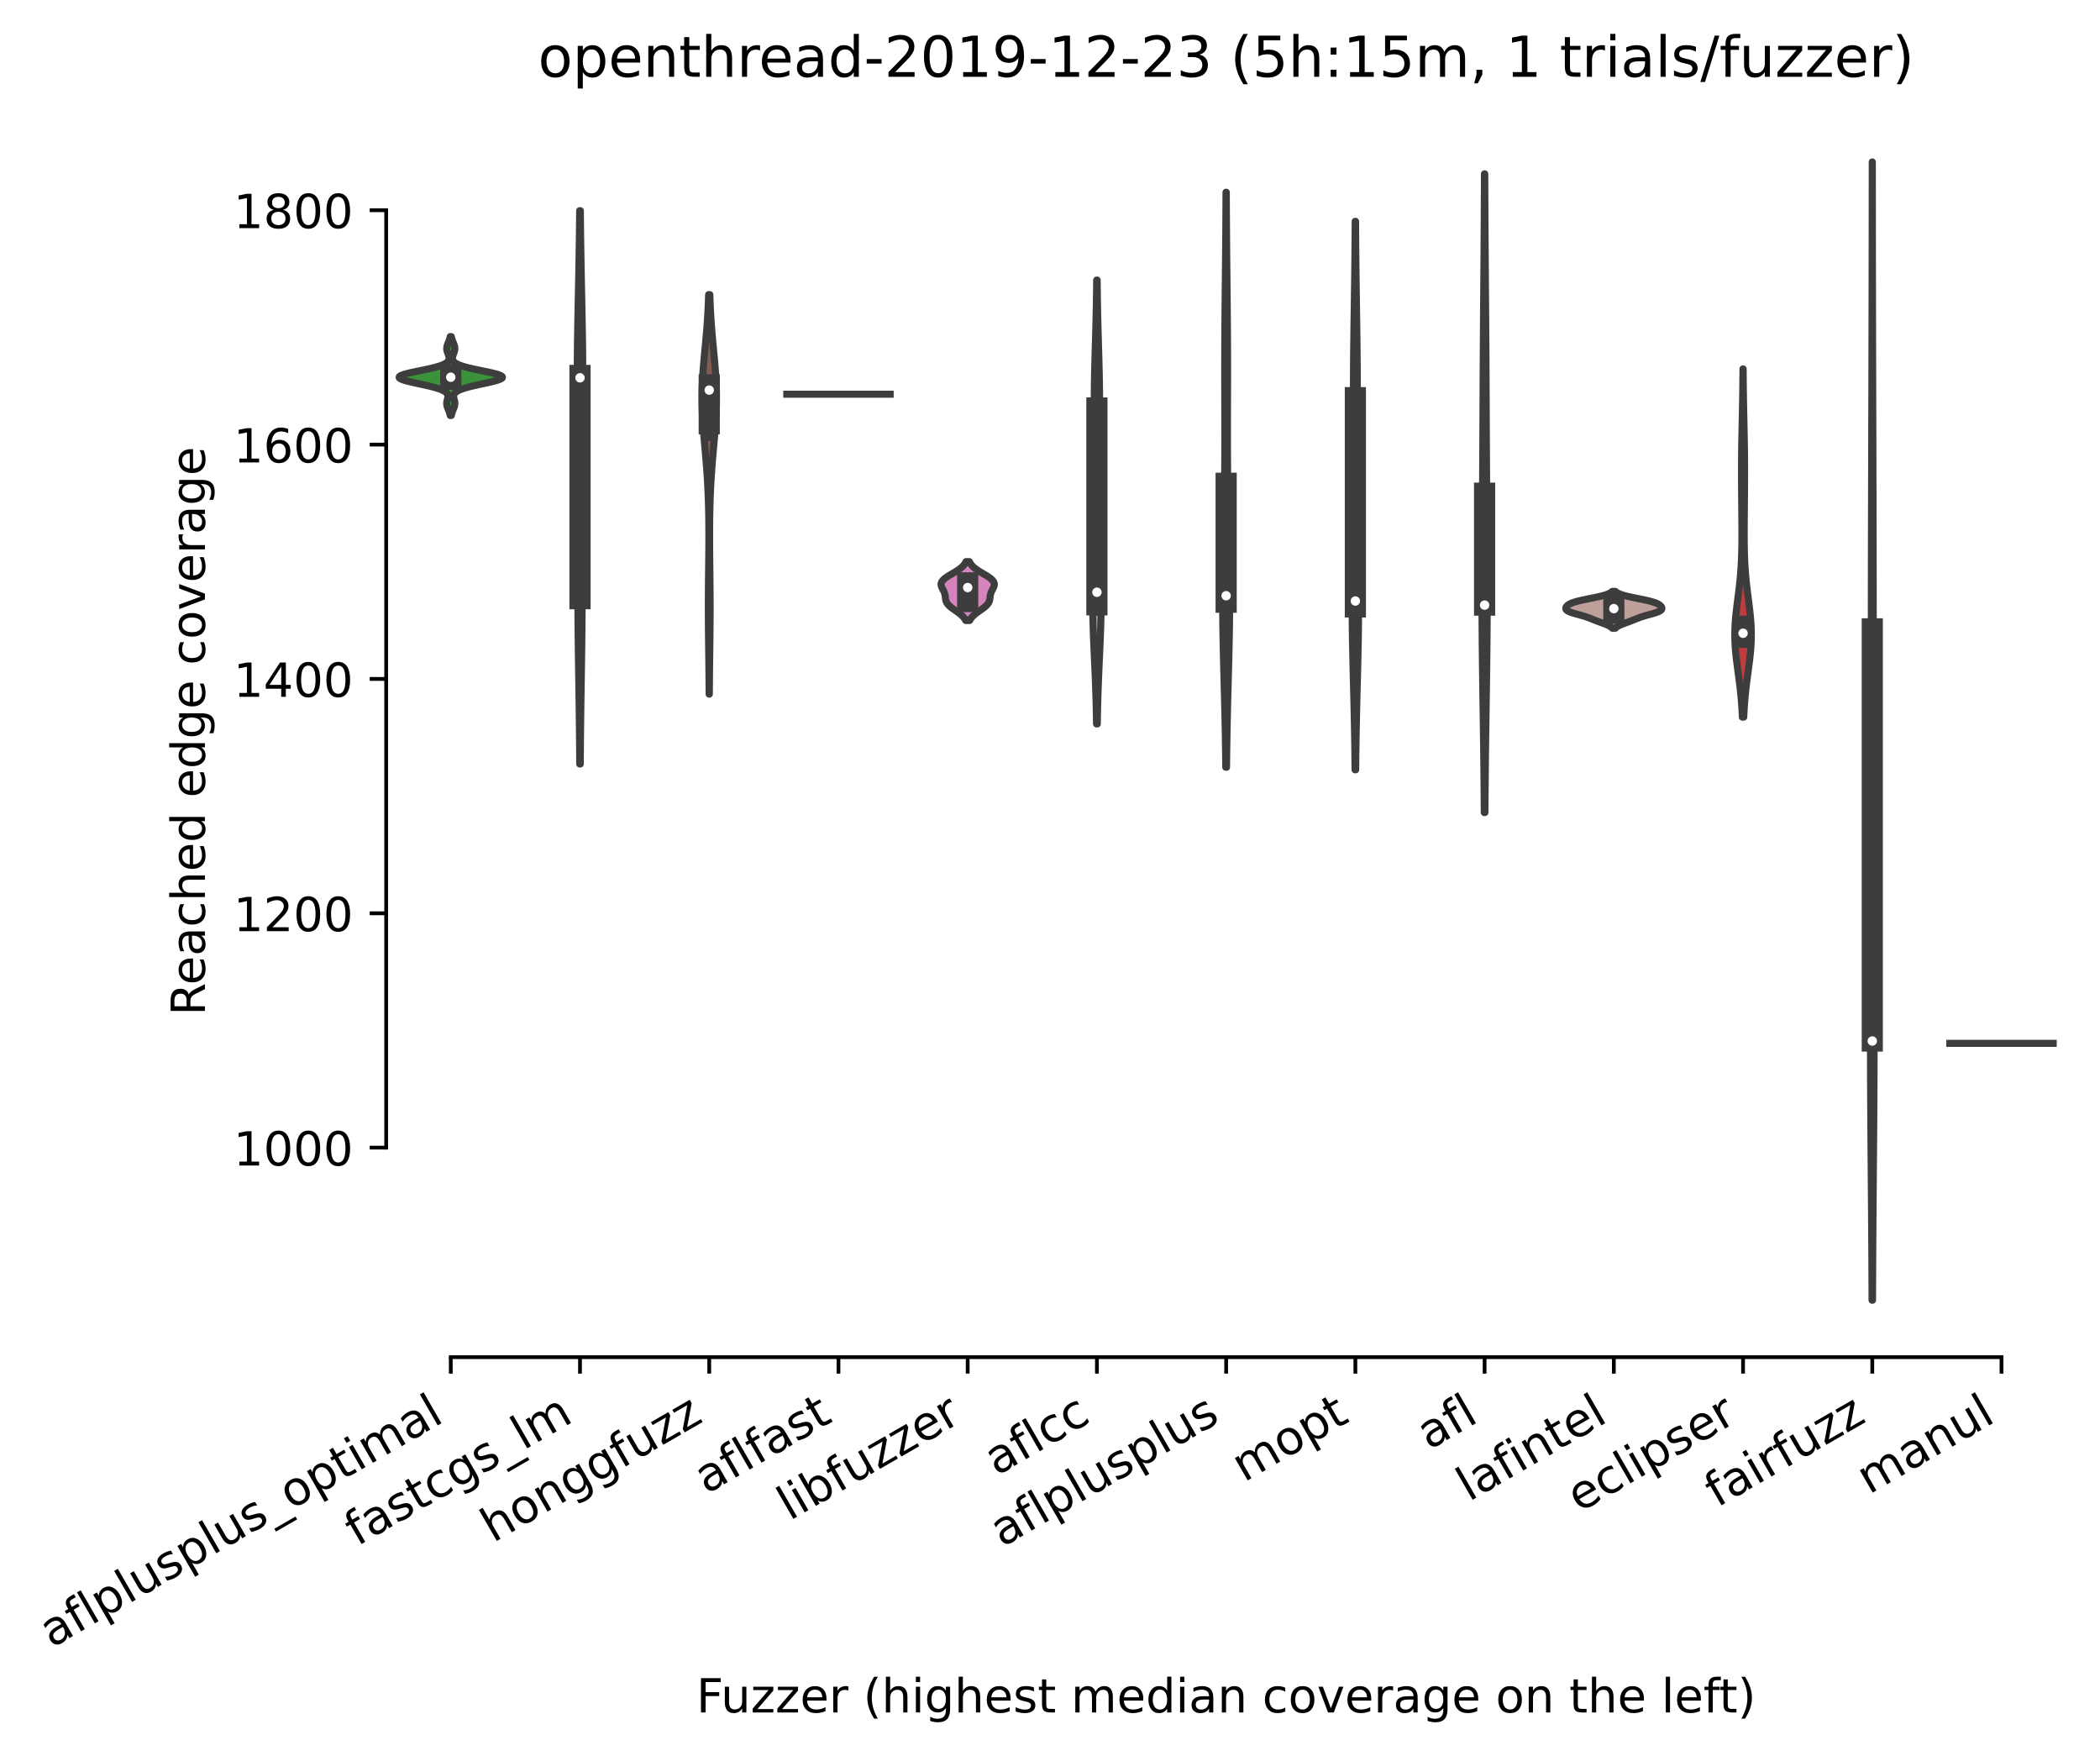<?xml version="1.0" encoding="utf-8" standalone="no"?>
<!DOCTYPE svg PUBLIC "-//W3C//DTD SVG 1.1//EN"
  "http://www.w3.org/Graphics/SVG/1.1/DTD/svg11.dtd">
<!-- Created with matplotlib (https://matplotlib.org/) -->
<svg height="373.224pt" version="1.1" viewBox="0 0 446.409 373.224" width="446.409pt" xmlns="http://www.w3.org/2000/svg" xmlns:xlink="http://www.w3.org/1999/xlink">
 <defs>
  <style type="text/css">*{stroke-linecap:butt;stroke-linejoin:round;}</style>
 </defs>
 <g id="figure_1">
  <g id="patch_1">
   <path d="M 0 373.224 
L 446.409 373.224 
L 446.409 -0 
L 0 -0 
z
" style="fill:#ffffff;"/>
  </g>
  <g id="axes_1">
   <g id="patch_2">
    <path d="M 82.089 288.43 
L 439.209 288.43 
L 439.209 22.318 
L 82.089 22.318 
z
" style="fill:#ffffff;"/>
   </g>
   <g id="PolyCollection_1">
    <defs>
     <path d="M 95.941 -284.913 
L 95.707 -284.913 
L 95.673 -285.083 
L 95.632 -285.252 
L 95.584 -285.422 
L 95.53 -285.592 
L 95.469 -285.761 
L 95.404 -285.931 
L 95.335 -286.1 
L 95.265 -286.27 
L 95.197 -286.439 
L 95.132 -286.609 
L 95.075 -286.778 
L 95.026 -286.948 
L 94.989 -287.117 
L 94.966 -287.287 
L 94.957 -287.456 
L 94.962 -287.626 
L 94.98 -287.795 
L 95.01 -287.965 
L 95.048 -288.134 
L 95.091 -288.304 
L 95.134 -288.473 
L 95.173 -288.643 
L 95.201 -288.812 
L 95.214 -288.982 
L 95.204 -289.152 
L 95.165 -289.321 
L 95.091 -289.491 
L 94.974 -289.66 
L 94.809 -289.83 
L 94.588 -289.999 
L 94.307 -290.169 
L 93.959 -290.338 
L 93.541 -290.508 
L 93.051 -290.677 
L 92.49 -290.847 
L 91.862 -291.016 
L 91.174 -291.186 
L 90.436 -291.355 
L 89.663 -291.525 
L 88.874 -291.694 
L 88.091 -291.864 
L 87.339 -292.033 
L 86.642 -292.203 
L 86.028 -292.372 
L 85.522 -292.542 
L 85.143 -292.712 
L 84.911 -292.881 
L 84.836 -293.051 
L 84.922 -293.22 
L 85.168 -293.39 
L 85.564 -293.559 
L 86.094 -293.729 
L 86.736 -293.898 
L 87.466 -294.068 
L 88.255 -294.237 
L 89.076 -294.407 
L 89.901 -294.576 
L 90.706 -294.746 
L 91.471 -294.915 
L 92.18 -295.085 
L 92.82 -295.254 
L 93.385 -295.424 
L 93.872 -295.593 
L 94.282 -295.763 
L 94.619 -295.932 
L 94.888 -296.102 
L 95.096 -296.271 
L 95.25 -296.441 
L 95.357 -296.611 
L 95.425 -296.78 
L 95.46 -296.95 
L 95.467 -297.119 
L 95.451 -297.289 
L 95.418 -297.458 
L 95.372 -297.628 
L 95.316 -297.797 
L 95.254 -297.967 
L 95.191 -298.136 
L 95.13 -298.306 
L 95.074 -298.475 
L 95.027 -298.645 
L 94.992 -298.814 
L 94.969 -298.984 
L 94.961 -299.153 
L 94.969 -299.323 
L 94.991 -299.492 
L 95.027 -299.662 
L 95.075 -299.831 
L 95.133 -300.001 
L 95.197 -300.171 
L 95.265 -300.34 
L 95.335 -300.51 
L 95.404 -300.679 
L 95.469 -300.849 
L 95.53 -301.018 
L 95.584 -301.188 
L 95.632 -301.357 
L 95.673 -301.527 
L 95.707 -301.696 
L 95.941 -301.696 
L 95.941 -301.696 
L 95.975 -301.527 
L 96.016 -301.357 
L 96.064 -301.188 
L 96.118 -301.018 
L 96.179 -300.849 
L 96.244 -300.679 
L 96.313 -300.51 
L 96.383 -300.34 
L 96.451 -300.171 
L 96.515 -300.001 
L 96.573 -299.831 
L 96.621 -299.662 
L 96.657 -299.492 
L 96.679 -299.323 
L 96.687 -299.153 
L 96.679 -298.984 
L 96.656 -298.814 
L 96.621 -298.645 
L 96.574 -298.475 
L 96.518 -298.306 
L 96.457 -298.136 
L 96.394 -297.967 
L 96.332 -297.797 
L 96.276 -297.628 
L 96.23 -297.458 
L 96.197 -297.289 
L 96.181 -297.119 
L 96.188 -296.95 
L 96.223 -296.78 
L 96.291 -296.611 
L 96.398 -296.441 
L 96.552 -296.271 
L 96.76 -296.102 
L 97.029 -295.932 
L 97.366 -295.763 
L 97.776 -295.593 
L 98.263 -295.424 
L 98.828 -295.254 
L 99.468 -295.085 
L 100.177 -294.915 
L 100.942 -294.746 
L 101.747 -294.576 
L 102.572 -294.407 
L 103.393 -294.237 
L 104.182 -294.068 
L 104.912 -293.898 
L 105.554 -293.729 
L 106.084 -293.559 
L 106.48 -293.39 
L 106.726 -293.22 
L 106.812 -293.051 
L 106.737 -292.881 
L 106.505 -292.712 
L 106.126 -292.542 
L 105.62 -292.372 
L 105.006 -292.203 
L 104.309 -292.033 
L 103.557 -291.864 
L 102.774 -291.694 
L 101.985 -291.525 
L 101.212 -291.355 
L 100.474 -291.186 
L 99.786 -291.016 
L 99.158 -290.847 
L 98.597 -290.677 
L 98.107 -290.508 
L 97.689 -290.338 
L 97.341 -290.169 
L 97.06 -289.999 
L 96.839 -289.83 
L 96.674 -289.66 
L 96.557 -289.491 
L 96.483 -289.321 
L 96.444 -289.152 
L 96.434 -288.982 
L 96.447 -288.812 
L 96.475 -288.643 
L 96.514 -288.473 
L 96.557 -288.304 
L 96.6 -288.134 
L 96.638 -287.965 
L 96.668 -287.795 
L 96.686 -287.626 
L 96.691 -287.456 
L 96.682 -287.287 
L 96.659 -287.117 
L 96.622 -286.948 
L 96.573 -286.778 
L 96.516 -286.609 
L 96.451 -286.439 
L 96.383 -286.27 
L 96.313 -286.1 
L 96.244 -285.931 
L 96.179 -285.761 
L 96.118 -285.592 
L 96.064 -285.422 
L 96.016 -285.252 
L 95.975 -285.083 
L 95.941 -284.913 
z
" id="m18374782f1" style="stroke:#3d3d3d;stroke-width:1.5;"/>
    </defs>
    <g clip-path="url(#p4efc703e1a)">
     <use style="fill:#3a923a;stroke:#3d3d3d;stroke-width:1.5;" x="0" xlink:href="#m18374782f1" y="373.224"/>
    </g>
   </g>
   <g id="PolyCollection_2">
    <defs>
     <path d="M 123.351 -210.847 
L 123.239 -210.847 
L 123.23 -212.035 
L 123.221 -213.223 
L 123.211 -214.411 
L 123.2 -215.599 
L 123.189 -216.787 
L 123.176 -217.975 
L 123.162 -219.163 
L 123.148 -220.35 
L 123.132 -221.538 
L 123.116 -222.726 
L 123.1 -223.914 
L 123.082 -225.102 
L 123.065 -226.29 
L 123.047 -227.478 
L 123.028 -228.666 
L 123.01 -229.853 
L 122.992 -231.041 
L 122.974 -232.229 
L 122.957 -233.417 
L 122.94 -234.605 
L 122.925 -235.793 
L 122.91 -236.981 
L 122.897 -238.169 
L 122.885 -239.356 
L 122.874 -240.544 
L 122.865 -241.732 
L 122.858 -242.92 
L 122.852 -244.108 
L 122.848 -245.296 
L 122.846 -246.484 
L 122.845 -247.672 
L 122.846 -248.859 
L 122.848 -250.047 
L 122.852 -251.235 
L 122.856 -252.423 
L 122.862 -253.611 
L 122.868 -254.799 
L 122.874 -255.987 
L 122.881 -257.175 
L 122.888 -258.362 
L 122.894 -259.55 
L 122.9 -260.738 
L 122.904 -261.926 
L 122.908 -263.114 
L 122.911 -264.302 
L 122.912 -265.49 
L 122.911 -266.678 
L 122.909 -267.865 
L 122.906 -269.053 
L 122.9 -270.241 
L 122.893 -271.429 
L 122.885 -272.617 
L 122.875 -273.805 
L 122.863 -274.993 
L 122.851 -276.181 
L 122.837 -277.368 
L 122.823 -278.556 
L 122.809 -279.744 
L 122.794 -280.932 
L 122.78 -282.12 
L 122.766 -283.308 
L 122.753 -284.496 
L 122.741 -285.684 
L 122.73 -286.871 
L 122.721 -288.059 
L 122.714 -289.247 
L 122.708 -290.435 
L 122.705 -291.623 
L 122.705 -292.811 
L 122.707 -293.999 
L 122.711 -295.186 
L 122.718 -296.374 
L 122.727 -297.562 
L 122.738 -298.75 
L 122.752 -299.938 
L 122.767 -301.126 
L 122.785 -302.314 
L 122.804 -303.502 
L 122.825 -304.689 
L 122.847 -305.877 
L 122.87 -307.065 
L 122.893 -308.253 
L 122.917 -309.441 
L 122.941 -310.629 
L 122.966 -311.817 
L 122.99 -313.005 
L 123.013 -314.192 
L 123.036 -315.38 
L 123.059 -316.568 
L 123.08 -317.756 
L 123.1 -318.944 
L 123.119 -320.132 
L 123.138 -321.32 
L 123.154 -322.508 
L 123.17 -323.695 
L 123.185 -324.883 
L 123.198 -326.071 
L 123.21 -327.259 
L 123.221 -328.447 
L 123.369 -328.447 
L 123.369 -328.447 
L 123.38 -327.259 
L 123.392 -326.071 
L 123.405 -324.883 
L 123.419 -323.695 
L 123.435 -322.508 
L 123.452 -321.32 
L 123.47 -320.132 
L 123.489 -318.944 
L 123.51 -317.756 
L 123.531 -316.568 
L 123.553 -315.38 
L 123.576 -314.192 
L 123.6 -313.005 
L 123.624 -311.817 
L 123.648 -310.629 
L 123.672 -309.441 
L 123.696 -308.253 
L 123.72 -307.065 
L 123.743 -305.877 
L 123.765 -304.689 
L 123.785 -303.502 
L 123.805 -302.314 
L 123.822 -301.126 
L 123.838 -299.938 
L 123.851 -298.75 
L 123.863 -297.562 
L 123.872 -296.374 
L 123.879 -295.186 
L 123.883 -293.999 
L 123.885 -292.811 
L 123.884 -291.623 
L 123.881 -290.435 
L 123.876 -289.247 
L 123.869 -288.059 
L 123.86 -286.871 
L 123.849 -285.684 
L 123.837 -284.496 
L 123.824 -283.308 
L 123.81 -282.12 
L 123.796 -280.932 
L 123.781 -279.744 
L 123.766 -278.556 
L 123.752 -277.368 
L 123.739 -276.181 
L 123.726 -274.993 
L 123.715 -273.805 
L 123.705 -272.617 
L 123.696 -271.429 
L 123.689 -270.241 
L 123.684 -269.053 
L 123.68 -267.865 
L 123.678 -266.678 
L 123.678 -265.49 
L 123.679 -264.302 
L 123.682 -263.114 
L 123.685 -261.926 
L 123.69 -260.738 
L 123.696 -259.55 
L 123.702 -258.362 
L 123.708 -257.175 
L 123.715 -255.987 
L 123.722 -254.799 
L 123.728 -253.611 
L 123.733 -252.423 
L 123.738 -251.235 
L 123.741 -250.047 
L 123.743 -248.859 
L 123.744 -247.672 
L 123.744 -246.484 
L 123.741 -245.296 
L 123.737 -244.108 
L 123.732 -242.92 
L 123.724 -241.732 
L 123.715 -240.544 
L 123.705 -239.356 
L 123.693 -238.169 
L 123.679 -236.981 
L 123.665 -235.793 
L 123.649 -234.605 
L 123.633 -233.417 
L 123.615 -232.229 
L 123.598 -231.041 
L 123.579 -229.853 
L 123.561 -228.666 
L 123.543 -227.478 
L 123.525 -226.29 
L 123.507 -225.102 
L 123.49 -223.914 
L 123.473 -222.726 
L 123.457 -221.538 
L 123.442 -220.35 
L 123.427 -219.163 
L 123.414 -217.975 
L 123.401 -216.787 
L 123.389 -215.599 
L 123.378 -214.411 
L 123.368 -213.223 
L 123.359 -212.035 
L 123.351 -210.847 
z
" id="mf44748ac25" style="stroke:#3d3d3d;stroke-width:1.5;"/>
    </defs>
    <g clip-path="url(#p4efc703e1a)">
     <use style="fill:#c4b5d0;stroke:#3d3d3d;stroke-width:1.5;" x="0" xlink:href="#mf44748ac25" y="373.224"/>
    </g>
   </g>
   <g id="PolyCollection_3">
    <defs>
     <path d="M 150.791 -225.7 
L 150.74 -225.7 
L 150.735 -226.558 
L 150.729 -227.415 
L 150.722 -228.273 
L 150.715 -229.131 
L 150.707 -229.988 
L 150.698 -230.846 
L 150.689 -231.703 
L 150.679 -232.561 
L 150.669 -233.419 
L 150.658 -234.276 
L 150.647 -235.134 
L 150.637 -235.992 
L 150.626 -236.849 
L 150.616 -237.707 
L 150.607 -238.565 
L 150.599 -239.422 
L 150.591 -240.28 
L 150.585 -241.137 
L 150.58 -241.995 
L 150.577 -242.853 
L 150.575 -243.71 
L 150.575 -244.568 
L 150.577 -245.426 
L 150.58 -246.283 
L 150.585 -247.141 
L 150.591 -247.999 
L 150.598 -248.856 
L 150.606 -249.714 
L 150.615 -250.571 
L 150.624 -251.429 
L 150.634 -252.287 
L 150.643 -253.144 
L 150.653 -254.002 
L 150.661 -254.86 
L 150.669 -255.717 
L 150.676 -256.575 
L 150.681 -257.433 
L 150.685 -258.29 
L 150.687 -259.148 
L 150.686 -260.005 
L 150.684 -260.863 
L 150.678 -261.721 
L 150.67 -262.578 
L 150.659 -263.436 
L 150.644 -264.294 
L 150.626 -265.151 
L 150.604 -266.009 
L 150.578 -266.867 
L 150.547 -267.724 
L 150.512 -268.582 
L 150.473 -269.44 
L 150.428 -270.297 
L 150.379 -271.155 
L 150.326 -272.012 
L 150.267 -272.87 
L 150.205 -273.728 
L 150.139 -274.585 
L 150.07 -275.443 
L 149.997 -276.301 
L 149.923 -277.158 
L 149.848 -278.016 
L 149.772 -278.874 
L 149.697 -279.731 
L 149.623 -280.589 
L 149.553 -281.446 
L 149.486 -282.304 
L 149.425 -283.162 
L 149.37 -284.019 
L 149.322 -284.877 
L 149.283 -285.735 
L 149.253 -286.592 
L 149.233 -287.45 
L 149.224 -288.308 
L 149.225 -289.165 
L 149.236 -290.023 
L 149.259 -290.88 
L 149.292 -291.738 
L 149.334 -292.596 
L 149.385 -293.453 
L 149.445 -294.311 
L 149.511 -295.169 
L 149.582 -296.026 
L 149.658 -296.884 
L 149.738 -297.742 
L 149.818 -298.599 
L 149.899 -299.457 
L 149.98 -300.314 
L 150.058 -301.172 
L 150.134 -302.03 
L 150.206 -302.887 
L 150.274 -303.745 
L 150.337 -304.603 
L 150.395 -305.46 
L 150.448 -306.318 
L 150.495 -307.176 
L 150.537 -308.033 
L 150.575 -308.891 
L 150.607 -309.748 
L 150.635 -310.606 
L 150.896 -310.606 
L 150.896 -310.606 
L 150.924 -309.748 
L 150.956 -308.891 
L 150.994 -308.033 
L 151.036 -307.176 
L 151.083 -306.318 
L 151.136 -305.46 
L 151.194 -304.603 
L 151.257 -303.745 
L 151.325 -302.887 
L 151.397 -302.03 
L 151.473 -301.172 
L 151.551 -300.314 
L 151.632 -299.457 
L 151.713 -298.599 
L 151.794 -297.742 
L 151.873 -296.884 
L 151.949 -296.026 
L 152.02 -295.169 
L 152.086 -294.311 
L 152.146 -293.453 
L 152.197 -292.596 
L 152.239 -291.738 
L 152.272 -290.88 
L 152.295 -290.023 
L 152.306 -289.165 
L 152.307 -288.308 
L 152.298 -287.45 
L 152.278 -286.592 
L 152.248 -285.735 
L 152.209 -284.877 
L 152.161 -284.019 
L 152.106 -283.162 
L 152.045 -282.304 
L 151.978 -281.446 
L 151.908 -280.589 
L 151.835 -279.731 
L 151.759 -278.874 
L 151.683 -278.016 
L 151.608 -277.158 
L 151.534 -276.301 
L 151.461 -275.443 
L 151.392 -274.585 
L 151.326 -273.728 
L 151.264 -272.87 
L 151.206 -272.012 
L 151.152 -271.155 
L 151.103 -270.297 
L 151.059 -269.44 
L 151.019 -268.582 
L 150.984 -267.724 
L 150.953 -266.867 
L 150.927 -266.009 
L 150.905 -265.151 
L 150.887 -264.294 
L 150.872 -263.436 
L 150.861 -262.578 
L 150.853 -261.721 
L 150.847 -260.863 
L 150.845 -260.005 
L 150.845 -259.148 
L 150.846 -258.29 
L 150.85 -257.433 
L 150.855 -256.575 
L 150.862 -255.717 
L 150.87 -254.86 
L 150.879 -254.002 
L 150.888 -253.144 
L 150.897 -252.287 
L 150.907 -251.429 
L 150.916 -250.571 
L 150.925 -249.714 
L 150.933 -248.856 
L 150.94 -247.999 
L 150.946 -247.141 
L 150.951 -246.283 
L 150.954 -245.426 
L 150.956 -244.568 
L 150.956 -243.71 
L 150.954 -242.853 
L 150.951 -241.995 
L 150.946 -241.137 
L 150.94 -240.28 
L 150.932 -239.422 
L 150.924 -238.565 
L 150.915 -237.707 
L 150.905 -236.849 
L 150.894 -235.992 
L 150.884 -235.134 
L 150.873 -234.276 
L 150.862 -233.419 
L 150.852 -232.561 
L 150.842 -231.703 
L 150.833 -230.846 
L 150.824 -229.988 
L 150.816 -229.131 
L 150.809 -228.273 
L 150.802 -227.415 
L 150.796 -226.558 
L 150.791 -225.7 
z
" id="m36d53f9c5c" style="stroke:#3d3d3d;stroke-width:1.5;"/>
    </defs>
    <g clip-path="url(#p4efc703e1a)">
     <use style="fill:#845b53;stroke:#3d3d3d;stroke-width:1.5;" x="0" xlink:href="#m36d53f9c5c" y="373.224"/>
    </g>
   </g>
   <g id="PolyCollection_4">
    <defs>
     <path d="M 206.124 -241.347 
L 205.29 -241.347 
L 205.223 -241.473 
L 205.149 -241.6 
L 205.066 -241.726 
L 204.974 -241.853 
L 204.874 -241.979 
L 204.764 -242.106 
L 204.645 -242.232 
L 204.518 -242.359 
L 204.381 -242.485 
L 204.236 -242.612 
L 204.083 -242.738 
L 203.923 -242.865 
L 203.757 -242.991 
L 203.586 -243.118 
L 203.411 -243.244 
L 203.233 -243.371 
L 203.053 -243.497 
L 202.874 -243.624 
L 202.697 -243.75 
L 202.523 -243.877 
L 202.354 -244.003 
L 202.192 -244.13 
L 202.037 -244.256 
L 201.891 -244.383 
L 201.756 -244.509 
L 201.632 -244.636 
L 201.519 -244.762 
L 201.418 -244.889 
L 201.33 -245.015 
L 201.253 -245.142 
L 201.188 -245.268 
L 201.134 -245.395 
L 201.09 -245.521 
L 201.055 -245.648 
L 201.027 -245.774 
L 201.005 -245.901 
L 200.988 -246.027 
L 200.973 -246.154 
L 200.959 -246.28 
L 200.945 -246.407 
L 200.929 -246.533 
L 200.91 -246.66 
L 200.887 -246.786 
L 200.858 -246.913 
L 200.824 -247.039 
L 200.784 -247.166 
L 200.738 -247.292 
L 200.686 -247.419 
L 200.629 -247.545 
L 200.568 -247.672 
L 200.504 -247.798 
L 200.438 -247.924 
L 200.372 -248.051 
L 200.307 -248.177 
L 200.246 -248.304 
L 200.19 -248.43 
L 200.141 -248.557 
L 200.1 -248.683 
L 200.071 -248.81 
L 200.053 -248.936 
L 200.049 -249.063 
L 200.059 -249.189 
L 200.086 -249.316 
L 200.129 -249.442 
L 200.189 -249.569 
L 200.266 -249.695 
L 200.36 -249.822 
L 200.471 -249.948 
L 200.598 -250.075 
L 200.74 -250.201 
L 200.896 -250.328 
L 201.066 -250.454 
L 201.246 -250.581 
L 201.437 -250.707 
L 201.635 -250.834 
L 201.841 -250.96 
L 202.05 -251.087 
L 202.263 -251.213 
L 202.477 -251.34 
L 202.69 -251.466 
L 202.901 -251.593 
L 203.108 -251.719 
L 203.31 -251.846 
L 203.507 -251.972 
L 203.695 -252.099 
L 203.876 -252.225 
L 204.048 -252.352 
L 204.21 -252.478 
L 204.362 -252.605 
L 204.505 -252.731 
L 204.637 -252.858 
L 204.759 -252.984 
L 204.87 -253.111 
L 204.972 -253.237 
L 205.065 -253.364 
L 205.148 -253.49 
L 205.223 -253.617 
L 205.29 -253.743 
L 205.349 -253.87 
L 206.065 -253.87 
L 206.065 -253.87 
L 206.124 -253.743 
L 206.191 -253.617 
L 206.266 -253.49 
L 206.349 -253.364 
L 206.442 -253.237 
L 206.544 -253.111 
L 206.656 -252.984 
L 206.777 -252.858 
L 206.909 -252.731 
L 207.052 -252.605 
L 207.204 -252.478 
L 207.366 -252.352 
L 207.538 -252.225 
L 207.719 -252.099 
L 207.908 -251.972 
L 208.104 -251.846 
L 208.306 -251.719 
L 208.513 -251.593 
L 208.724 -251.466 
L 208.937 -251.34 
L 209.151 -251.213 
L 209.364 -251.087 
L 209.574 -250.96 
L 209.779 -250.834 
L 209.977 -250.707 
L 210.168 -250.581 
L 210.349 -250.454 
L 210.518 -250.328 
L 210.674 -250.201 
L 210.816 -250.075 
L 210.943 -249.948 
L 211.054 -249.822 
L 211.148 -249.695 
L 211.225 -249.569 
L 211.285 -249.442 
L 211.328 -249.316 
L 211.355 -249.189 
L 211.365 -249.063 
L 211.361 -248.936 
L 211.344 -248.81 
L 211.314 -248.683 
L 211.273 -248.557 
L 211.224 -248.43 
L 211.168 -248.304 
L 211.107 -248.177 
L 211.042 -248.051 
L 210.976 -247.924 
L 210.91 -247.798 
L 210.846 -247.672 
L 210.785 -247.545 
L 210.728 -247.419 
L 210.676 -247.292 
L 210.63 -247.166 
L 210.59 -247.039 
L 210.556 -246.913 
L 210.527 -246.786 
L 210.504 -246.66 
L 210.485 -246.533 
L 210.469 -246.407 
L 210.455 -246.28 
L 210.441 -246.154 
L 210.426 -246.027 
L 210.409 -245.901 
L 210.387 -245.774 
L 210.359 -245.648 
L 210.324 -245.521 
L 210.28 -245.395 
L 210.226 -245.268 
L 210.161 -245.142 
L 210.084 -245.015 
L 209.996 -244.889 
L 209.895 -244.762 
L 209.783 -244.636 
L 209.658 -244.509 
L 209.523 -244.383 
L 209.377 -244.256 
L 209.223 -244.13 
L 209.06 -244.003 
L 208.891 -243.877 
L 208.717 -243.75 
L 208.54 -243.624 
L 208.361 -243.497 
L 208.182 -243.371 
L 208.004 -243.244 
L 207.828 -243.118 
L 207.657 -242.991 
L 207.491 -242.865 
L 207.331 -242.738 
L 207.178 -242.612 
L 207.033 -242.485 
L 206.897 -242.359 
L 206.769 -242.232 
L 206.65 -242.106 
L 206.541 -241.979 
L 206.44 -241.853 
L 206.348 -241.726 
L 206.265 -241.6 
L 206.191 -241.473 
L 206.124 -241.347 
z
" id="mb5efa87d74" style="stroke:#3d3d3d;stroke-width:1.5;"/>
    </defs>
    <g clip-path="url(#p4efc703e1a)">
     <use style="fill:#d684bd;stroke:#3d3d3d;stroke-width:1.5;" x="0" xlink:href="#mb5efa87d74" y="373.224"/>
    </g>
   </g>
   <g id="PolyCollection_5">
    <defs>
     <path d="M 233.26 -219.367 
L 233.095 -219.367 
L 233.08 -220.32 
L 233.062 -221.273 
L 233.043 -222.226 
L 233.021 -223.179 
L 232.996 -224.131 
L 232.969 -225.084 
L 232.939 -226.037 
L 232.907 -226.99 
L 232.873 -227.943 
L 232.836 -228.896 
L 232.797 -229.849 
L 232.757 -230.802 
L 232.715 -231.754 
L 232.673 -232.707 
L 232.63 -233.66 
L 232.587 -234.613 
L 232.544 -235.566 
L 232.503 -236.519 
L 232.464 -237.472 
L 232.427 -238.425 
L 232.393 -239.377 
L 232.363 -240.33 
L 232.337 -241.283 
L 232.316 -242.236 
L 232.3 -243.189 
L 232.289 -244.142 
L 232.284 -245.095 
L 232.284 -246.048 
L 232.289 -247 
L 232.3 -247.953 
L 232.316 -248.906 
L 232.337 -249.859 
L 232.363 -250.812 
L 232.392 -251.765 
L 232.424 -252.718 
L 232.459 -253.671 
L 232.496 -254.623 
L 232.534 -255.576 
L 232.573 -256.529 
L 232.612 -257.482 
L 232.65 -258.435 
L 232.686 -259.388 
L 232.72 -260.341 
L 232.752 -261.294 
L 232.781 -262.246 
L 232.806 -263.199 
L 232.828 -264.152 
L 232.846 -265.105 
L 232.86 -266.058 
L 232.869 -267.011 
L 232.875 -267.964 
L 232.877 -268.917 
L 232.874 -269.869 
L 232.869 -270.822 
L 232.859 -271.775 
L 232.847 -272.728 
L 232.832 -273.681 
L 232.815 -274.634 
L 232.796 -275.587 
L 232.775 -276.54 
L 232.754 -277.492 
L 232.733 -278.445 
L 232.712 -279.398 
L 232.692 -280.351 
L 232.673 -281.304 
L 232.655 -282.257 
L 232.64 -283.21 
L 232.628 -284.163 
L 232.618 -285.115 
L 232.612 -286.068 
L 232.608 -287.021 
L 232.609 -287.974 
L 232.612 -288.927 
L 232.619 -289.88 
L 232.63 -290.833 
L 232.643 -291.786 
L 232.66 -292.738 
L 232.679 -293.691 
L 232.7 -294.644 
L 232.723 -295.597 
L 232.748 -296.55 
L 232.774 -297.503 
L 232.801 -298.456 
L 232.828 -299.409 
L 232.856 -300.361 
L 232.883 -301.314 
L 232.909 -302.267 
L 232.935 -303.22 
L 232.959 -304.173 
L 232.983 -305.126 
L 233.005 -306.079 
L 233.025 -307.032 
L 233.044 -307.984 
L 233.061 -308.937 
L 233.077 -309.89 
L 233.091 -310.843 
L 233.104 -311.796 
L 233.115 -312.749 
L 233.125 -313.702 
L 233.231 -313.702 
L 233.231 -313.702 
L 233.241 -312.749 
L 233.252 -311.796 
L 233.265 -310.843 
L 233.279 -309.89 
L 233.294 -308.937 
L 233.312 -307.984 
L 233.331 -307.032 
L 233.351 -306.079 
L 233.373 -305.126 
L 233.396 -304.173 
L 233.421 -303.22 
L 233.447 -302.267 
L 233.473 -301.314 
L 233.5 -300.361 
L 233.527 -299.409 
L 233.555 -298.456 
L 233.581 -297.503 
L 233.608 -296.55 
L 233.632 -295.597 
L 233.656 -294.644 
L 233.677 -293.691 
L 233.696 -292.738 
L 233.712 -291.786 
L 233.726 -290.833 
L 233.736 -289.88 
L 233.743 -288.927 
L 233.747 -287.974 
L 233.747 -287.021 
L 233.744 -286.068 
L 233.737 -285.115 
L 233.728 -284.163 
L 233.715 -283.21 
L 233.7 -282.257 
L 233.683 -281.304 
L 233.664 -280.351 
L 233.644 -279.398 
L 233.623 -278.445 
L 233.602 -277.492 
L 233.58 -276.54 
L 233.56 -275.587 
L 233.541 -274.634 
L 233.524 -273.681 
L 233.509 -272.728 
L 233.496 -271.775 
L 233.487 -270.822 
L 233.481 -269.869 
L 233.479 -268.917 
L 233.481 -267.964 
L 233.486 -267.011 
L 233.496 -266.058 
L 233.51 -265.105 
L 233.528 -264.152 
L 233.549 -263.199 
L 233.575 -262.246 
L 233.604 -261.294 
L 233.636 -260.341 
L 233.67 -259.388 
L 233.706 -258.435 
L 233.744 -257.482 
L 233.783 -256.529 
L 233.821 -255.576 
L 233.859 -254.623 
L 233.896 -253.671 
L 233.931 -252.718 
L 233.964 -251.765 
L 233.993 -250.812 
L 234.018 -249.859 
L 234.039 -248.906 
L 234.055 -247.953 
L 234.066 -247 
L 234.072 -246.048 
L 234.072 -245.095 
L 234.067 -244.142 
L 234.056 -243.189 
L 234.039 -242.236 
L 234.018 -241.283 
L 233.992 -240.33 
L 233.962 -239.377 
L 233.929 -238.425 
L 233.892 -237.472 
L 233.853 -236.519 
L 233.811 -235.566 
L 233.769 -234.613 
L 233.726 -233.66 
L 233.683 -232.707 
L 233.64 -231.754 
L 233.599 -230.802 
L 233.558 -229.849 
L 233.52 -228.896 
L 233.483 -227.943 
L 233.448 -226.99 
L 233.416 -226.037 
L 233.387 -225.084 
L 233.36 -224.131 
L 233.335 -223.179 
L 233.313 -222.226 
L 233.293 -221.273 
L 233.276 -220.32 
L 233.26 -219.367 
z
" id="maa4e583a36" style="stroke:#3d3d3d;stroke-width:1.5;"/>
    </defs>
    <g clip-path="url(#p4efc703e1a)">
     <use style="fill:#b5c8e1;stroke:#3d3d3d;stroke-width:1.5;" x="0" xlink:href="#maa4e583a36" y="373.224"/>
    </g>
   </g>
   <g id="PolyCollection_6">
    <defs>
     <path d="M 260.731 -210.162 
L 260.566 -210.162 
L 260.553 -211.397 
L 260.538 -212.631 
L 260.521 -213.865 
L 260.503 -215.1 
L 260.483 -216.334 
L 260.461 -217.569 
L 260.437 -218.803 
L 260.412 -220.037 
L 260.385 -221.272 
L 260.357 -222.506 
L 260.327 -223.741 
L 260.296 -224.975 
L 260.264 -226.21 
L 260.232 -227.444 
L 260.199 -228.678 
L 260.166 -229.913 
L 260.134 -231.147 
L 260.102 -232.382 
L 260.072 -233.616 
L 260.043 -234.851 
L 260.016 -236.085 
L 259.991 -237.319 
L 259.969 -238.554 
L 259.949 -239.788 
L 259.933 -241.023 
L 259.921 -242.257 
L 259.912 -243.491 
L 259.907 -244.726 
L 259.905 -245.96 
L 259.908 -247.195 
L 259.914 -248.429 
L 259.923 -249.664 
L 259.936 -250.898 
L 259.952 -252.132 
L 259.971 -253.367 
L 259.993 -254.601 
L 260.016 -255.836 
L 260.041 -257.07 
L 260.068 -258.304 
L 260.095 -259.539 
L 260.122 -260.773 
L 260.149 -262.008 
L 260.176 -263.242 
L 260.202 -264.477 
L 260.227 -265.711 
L 260.25 -266.945 
L 260.272 -268.18 
L 260.292 -269.414 
L 260.309 -270.649 
L 260.324 -271.883 
L 260.337 -273.118 
L 260.348 -274.352 
L 260.357 -275.586 
L 260.363 -276.821 
L 260.368 -278.055 
L 260.37 -279.29 
L 260.371 -280.524 
L 260.371 -281.758 
L 260.369 -282.993 
L 260.367 -284.227 
L 260.364 -285.462 
L 260.36 -286.696 
L 260.357 -287.931 
L 260.353 -289.165 
L 260.35 -290.399 
L 260.348 -291.634 
L 260.346 -292.868 
L 260.345 -294.103 
L 260.345 -295.337 
L 260.347 -296.571 
L 260.349 -297.806 
L 260.353 -299.04 
L 260.358 -300.275 
L 260.364 -301.509 
L 260.372 -302.744 
L 260.38 -303.978 
L 260.39 -305.212 
L 260.4 -306.447 
L 260.411 -307.681 
L 260.423 -308.916 
L 260.436 -310.15 
L 260.448 -311.385 
L 260.461 -312.619 
L 260.474 -313.853 
L 260.487 -315.088 
L 260.5 -316.322 
L 260.513 -317.557 
L 260.525 -318.791 
L 260.536 -320.025 
L 260.547 -321.26 
L 260.558 -322.494 
L 260.568 -323.729 
L 260.577 -324.963 
L 260.585 -326.198 
L 260.593 -327.432 
L 260.6 -328.666 
L 260.606 -329.901 
L 260.612 -331.135 
L 260.617 -332.37 
L 260.68 -332.37 
L 260.68 -332.37 
L 260.685 -331.135 
L 260.691 -329.901 
L 260.697 -328.666 
L 260.704 -327.432 
L 260.712 -326.198 
L 260.721 -324.963 
L 260.73 -323.729 
L 260.739 -322.494 
L 260.75 -321.26 
L 260.761 -320.025 
L 260.773 -318.791 
L 260.785 -317.557 
L 260.797 -316.322 
L 260.81 -315.088 
L 260.823 -313.853 
L 260.836 -312.619 
L 260.849 -311.385 
L 260.862 -310.15 
L 260.874 -308.916 
L 260.886 -307.681 
L 260.897 -306.447 
L 260.908 -305.212 
L 260.917 -303.978 
L 260.926 -302.744 
L 260.933 -301.509 
L 260.939 -300.275 
L 260.944 -299.04 
L 260.948 -297.806 
L 260.951 -296.571 
L 260.952 -295.337 
L 260.952 -294.103 
L 260.951 -292.868 
L 260.95 -291.634 
L 260.947 -290.399 
L 260.944 -289.165 
L 260.94 -287.931 
L 260.937 -286.696 
L 260.933 -285.462 
L 260.93 -284.227 
L 260.928 -282.993 
L 260.926 -281.758 
L 260.926 -280.524 
L 260.927 -279.29 
L 260.93 -278.055 
L 260.934 -276.821 
L 260.94 -275.586 
L 260.949 -274.352 
L 260.96 -273.118 
L 260.973 -271.883 
L 260.988 -270.649 
L 261.006 -269.414 
L 261.025 -268.18 
L 261.047 -266.945 
L 261.07 -265.711 
L 261.095 -264.477 
L 261.121 -263.242 
L 261.148 -262.008 
L 261.175 -260.773 
L 261.203 -259.539 
L 261.23 -258.304 
L 261.256 -257.07 
L 261.281 -255.836 
L 261.304 -254.601 
L 261.326 -253.367 
L 261.345 -252.132 
L 261.361 -250.898 
L 261.374 -249.664 
L 261.384 -248.429 
L 261.39 -247.195 
L 261.392 -245.96 
L 261.391 -244.726 
L 261.385 -243.491 
L 261.376 -242.257 
L 261.364 -241.023 
L 261.348 -239.788 
L 261.329 -238.554 
L 261.306 -237.319 
L 261.281 -236.085 
L 261.254 -234.851 
L 261.225 -233.616 
L 261.195 -232.382 
L 261.163 -231.147 
L 261.131 -229.913 
L 261.098 -228.678 
L 261.065 -227.444 
L 261.033 -226.21 
L 261.001 -224.975 
L 260.97 -223.741 
L 260.94 -222.506 
L 260.912 -221.272 
L 260.885 -220.037 
L 260.86 -218.803 
L 260.836 -217.569 
L 260.815 -216.334 
L 260.794 -215.1 
L 260.776 -213.865 
L 260.76 -212.631 
L 260.745 -211.397 
L 260.731 -210.162 
z
" id="mf8600789da" style="stroke:#3d3d3d;stroke-width:1.5;"/>
    </defs>
    <g clip-path="url(#p4efc703e1a)">
     <use style="fill:#eebb89;stroke:#3d3d3d;stroke-width:1.5;" x="0" xlink:href="#mf8600789da" y="373.224"/>
    </g>
   </g>
   <g id="PolyCollection_7">
    <defs>
     <path d="M 288.188 -209.624 
L 288.05 -209.624 
L 288.039 -210.801 
L 288.026 -211.979 
L 288.012 -213.156 
L 287.996 -214.333 
L 287.979 -215.511 
L 287.96 -216.688 
L 287.94 -217.866 
L 287.918 -219.043 
L 287.894 -220.22 
L 287.869 -221.398 
L 287.843 -222.575 
L 287.815 -223.752 
L 287.787 -224.93 
L 287.758 -226.107 
L 287.728 -227.285 
L 287.698 -228.462 
L 287.668 -229.639 
L 287.639 -230.817 
L 287.61 -231.994 
L 287.583 -233.171 
L 287.557 -234.349 
L 287.533 -235.526 
L 287.511 -236.704 
L 287.491 -237.881 
L 287.474 -239.058 
L 287.46 -240.236 
L 287.449 -241.413 
L 287.442 -242.59 
L 287.437 -243.768 
L 287.437 -244.945 
L 287.439 -246.123 
L 287.444 -247.3 
L 287.453 -248.477 
L 287.464 -249.655 
L 287.478 -250.832 
L 287.494 -252.009 
L 287.512 -253.187 
L 287.532 -254.364 
L 287.553 -255.542 
L 287.574 -256.719 
L 287.596 -257.896 
L 287.617 -259.074 
L 287.639 -260.251 
L 287.659 -261.428 
L 287.678 -262.606 
L 287.696 -263.783 
L 287.712 -264.961 
L 287.726 -266.138 
L 287.738 -267.315 
L 287.747 -268.493 
L 287.755 -269.67 
L 287.76 -270.847 
L 287.764 -272.025 
L 287.765 -273.202 
L 287.765 -274.38 
L 287.763 -275.557 
L 287.759 -276.734 
L 287.754 -277.912 
L 287.749 -279.089 
L 287.743 -280.266 
L 287.736 -281.444 
L 287.73 -282.621 
L 287.724 -283.799 
L 287.718 -284.976 
L 287.714 -286.153 
L 287.71 -287.331 
L 287.708 -288.508 
L 287.707 -289.685 
L 287.708 -290.863 
L 287.71 -292.04 
L 287.714 -293.218 
L 287.72 -294.395 
L 287.727 -295.572 
L 287.736 -296.75 
L 287.747 -297.927 
L 287.759 -299.104 
L 287.773 -300.282 
L 287.787 -301.459 
L 287.803 -302.637 
L 287.819 -303.814 
L 287.836 -304.991 
L 287.853 -306.169 
L 287.871 -307.346 
L 287.889 -308.523 
L 287.906 -309.701 
L 287.923 -310.878 
L 287.94 -312.056 
L 287.956 -313.233 
L 287.972 -314.41 
L 287.986 -315.588 
L 288 -316.765 
L 288.013 -317.942 
L 288.025 -319.12 
L 288.036 -320.297 
L 288.046 -321.475 
L 288.056 -322.652 
L 288.064 -323.829 
L 288.071 -325.007 
L 288.078 -326.184 
L 288.161 -326.184 
L 288.161 -326.184 
L 288.167 -325.007 
L 288.175 -323.829 
L 288.183 -322.652 
L 288.192 -321.475 
L 288.203 -320.297 
L 288.214 -319.12 
L 288.226 -317.942 
L 288.239 -316.765 
L 288.253 -315.588 
L 288.267 -314.41 
L 288.283 -313.233 
L 288.299 -312.056 
L 288.316 -310.878 
L 288.333 -309.701 
L 288.35 -308.523 
L 288.368 -307.346 
L 288.385 -306.169 
L 288.403 -304.991 
L 288.42 -303.814 
L 288.436 -302.637 
L 288.452 -301.459 
L 288.466 -300.282 
L 288.48 -299.104 
L 288.492 -297.927 
L 288.502 -296.75 
L 288.512 -295.572 
L 288.519 -294.395 
L 288.525 -293.218 
L 288.529 -292.04 
L 288.531 -290.863 
L 288.532 -289.685 
L 288.531 -288.508 
L 288.529 -287.331 
L 288.525 -286.153 
L 288.52 -284.976 
L 288.515 -283.799 
L 288.509 -282.621 
L 288.502 -281.444 
L 288.496 -280.266 
L 288.49 -279.089 
L 288.484 -277.912 
L 288.48 -276.734 
L 288.476 -275.557 
L 288.474 -274.38 
L 288.474 -273.202 
L 288.475 -272.025 
L 288.478 -270.847 
L 288.484 -269.67 
L 288.491 -268.493 
L 288.501 -267.315 
L 288.513 -266.138 
L 288.527 -264.961 
L 288.543 -263.783 
L 288.561 -262.606 
L 288.58 -261.428 
L 288.6 -260.251 
L 288.621 -259.074 
L 288.643 -257.896 
L 288.665 -256.719 
L 288.686 -255.542 
L 288.707 -254.364 
L 288.726 -253.187 
L 288.744 -252.009 
L 288.761 -250.832 
L 288.774 -249.655 
L 288.786 -248.477 
L 288.794 -247.3 
L 288.8 -246.123 
L 288.802 -244.945 
L 288.801 -243.768 
L 288.797 -242.59 
L 288.789 -241.413 
L 288.778 -240.236 
L 288.765 -239.058 
L 288.748 -237.881 
L 288.728 -236.704 
L 288.706 -235.526 
L 288.682 -234.349 
L 288.656 -233.171 
L 288.628 -231.994 
L 288.6 -230.817 
L 288.57 -229.639 
L 288.541 -228.462 
L 288.511 -227.285 
L 288.481 -226.107 
L 288.452 -224.93 
L 288.423 -223.752 
L 288.396 -222.575 
L 288.37 -221.398 
L 288.345 -220.22 
L 288.321 -219.043 
L 288.299 -217.866 
L 288.279 -216.688 
L 288.26 -215.511 
L 288.242 -214.333 
L 288.227 -213.156 
L 288.212 -211.979 
L 288.2 -210.801 
L 288.188 -209.624 
z
" id="m2397d89c77" style="stroke:#3d3d3d;stroke-width:1.5;"/>
    </defs>
    <g clip-path="url(#p4efc703e1a)">
     <use style="fill:#7f7f7f;stroke:#3d3d3d;stroke-width:1.5;" x="0" xlink:href="#m2397d89c77" y="373.224"/>
    </g>
   </g>
   <g id="PolyCollection_8">
    <defs>
     <path d="M 315.662 -200.531 
L 315.518 -200.531 
L 315.509 -201.902 
L 315.499 -203.274 
L 315.488 -204.645 
L 315.476 -206.016 
L 315.463 -207.387 
L 315.449 -208.758 
L 315.434 -210.129 
L 315.418 -211.5 
L 315.402 -212.871 
L 315.385 -214.243 
L 315.367 -215.614 
L 315.348 -216.985 
L 315.329 -218.356 
L 315.309 -219.727 
L 315.289 -221.098 
L 315.269 -222.469 
L 315.248 -223.84 
L 315.228 -225.212 
L 315.208 -226.583 
L 315.188 -227.954 
L 315.169 -229.325 
L 315.151 -230.696 
L 315.133 -232.067 
L 315.117 -233.438 
L 315.101 -234.809 
L 315.087 -236.181 
L 315.075 -237.552 
L 315.064 -238.923 
L 315.054 -240.294 
L 315.046 -241.665 
L 315.04 -243.036 
L 315.035 -244.407 
L 315.032 -245.778 
L 315.031 -247.15 
L 315.031 -248.521 
L 315.033 -249.892 
L 315.037 -251.263 
L 315.041 -252.634 
L 315.047 -254.005 
L 315.054 -255.376 
L 315.062 -256.748 
L 315.071 -258.119 
L 315.08 -259.49 
L 315.09 -260.861 
L 315.1 -262.232 
L 315.11 -263.603 
L 315.121 -264.974 
L 315.131 -266.345 
L 315.141 -267.717 
L 315.151 -269.088 
L 315.161 -270.459 
L 315.17 -271.83 
L 315.179 -273.201 
L 315.187 -274.572 
L 315.195 -275.943 
L 315.203 -277.314 
L 315.21 -278.686 
L 315.217 -280.057 
L 315.224 -281.428 
L 315.23 -282.799 
L 315.236 -284.17 
L 315.243 -285.541 
L 315.249 -286.912 
L 315.255 -288.283 
L 315.261 -289.655 
L 315.268 -291.026 
L 315.275 -292.397 
L 315.282 -293.768 
L 315.289 -295.139 
L 315.297 -296.51 
L 315.305 -297.881 
L 315.314 -299.252 
L 315.323 -300.624 
L 315.332 -301.995 
L 315.342 -303.366 
L 315.352 -304.737 
L 315.362 -306.108 
L 315.373 -307.479 
L 315.384 -308.85 
L 315.394 -310.221 
L 315.405 -311.593 
L 315.416 -312.964 
L 315.427 -314.335 
L 315.437 -315.706 
L 315.448 -317.077 
L 315.458 -318.448 
L 315.468 -319.819 
L 315.477 -321.19 
L 315.487 -322.562 
L 315.495 -323.933 
L 315.504 -325.304 
L 315.512 -326.675 
L 315.519 -328.046 
L 315.526 -329.417 
L 315.533 -330.788 
L 315.539 -332.159 
L 315.544 -333.531 
L 315.55 -334.902 
L 315.554 -336.273 
L 315.626 -336.273 
L 315.626 -336.273 
L 315.631 -334.902 
L 315.636 -333.531 
L 315.642 -332.159 
L 315.648 -330.788 
L 315.654 -329.417 
L 315.661 -328.046 
L 315.669 -326.675 
L 315.676 -325.304 
L 315.685 -323.933 
L 315.694 -322.562 
L 315.703 -321.19 
L 315.712 -319.819 
L 315.722 -318.448 
L 315.733 -317.077 
L 315.743 -315.706 
L 315.754 -314.335 
L 315.764 -312.964 
L 315.775 -311.593 
L 315.786 -310.221 
L 315.797 -308.85 
L 315.807 -307.479 
L 315.818 -306.108 
L 315.828 -304.737 
L 315.838 -303.366 
L 315.848 -301.995 
L 315.857 -300.624 
L 315.866 -299.252 
L 315.875 -297.881 
L 315.883 -296.51 
L 315.891 -295.139 
L 315.898 -293.768 
L 315.906 -292.397 
L 315.912 -291.026 
L 315.919 -289.655 
L 315.925 -288.283 
L 315.932 -286.912 
L 315.938 -285.541 
L 315.944 -284.17 
L 315.95 -282.799 
L 315.957 -281.428 
L 315.963 -280.057 
L 315.97 -278.686 
L 315.977 -277.314 
L 315.985 -275.943 
L 315.993 -274.572 
L 316.001 -273.201 
L 316.01 -271.83 
L 316.02 -270.459 
L 316.029 -269.088 
L 316.039 -267.717 
L 316.049 -266.345 
L 316.06 -264.974 
L 316.07 -263.603 
L 316.08 -262.232 
L 316.09 -260.861 
L 316.1 -259.49 
L 316.11 -258.119 
L 316.118 -256.748 
L 316.126 -255.376 
L 316.133 -254.005 
L 316.139 -252.634 
L 316.144 -251.263 
L 316.147 -249.892 
L 316.149 -248.521 
L 316.149 -247.15 
L 316.148 -245.778 
L 316.145 -244.407 
L 316.141 -243.036 
L 316.134 -241.665 
L 316.126 -240.294 
L 316.117 -238.923 
L 316.106 -237.552 
L 316.093 -236.181 
L 316.079 -234.809 
L 316.063 -233.438 
L 316.047 -232.067 
L 316.029 -230.696 
L 316.011 -229.325 
L 315.992 -227.954 
L 315.972 -226.583 
L 315.952 -225.212 
L 315.932 -223.84 
L 315.912 -222.469 
L 315.891 -221.098 
L 315.871 -219.727 
L 315.852 -218.356 
L 315.832 -216.985 
L 315.814 -215.614 
L 315.796 -214.243 
L 315.778 -212.871 
L 315.762 -211.5 
L 315.746 -210.129 
L 315.731 -208.758 
L 315.718 -207.387 
L 315.705 -206.016 
L 315.693 -204.645 
L 315.681 -203.274 
L 315.671 -201.902 
L 315.662 -200.531 
z
" id="mab3b971c63" style="stroke:#3d3d3d;stroke-width:1.5;"/>
    </defs>
    <g clip-path="url(#p4efc703e1a)">
     <use style="fill:#3274a1;stroke:#3d3d3d;stroke-width:1.5;" x="0" xlink:href="#mab3b971c63" y="373.224"/>
    </g>
   </g>
   <g id="PolyCollection_9">
    <defs>
     <path d="M 343.396 -239.708 
L 342.726 -239.708 
L 342.654 -239.787 
L 342.57 -239.867 
L 342.474 -239.946 
L 342.365 -240.025 
L 342.243 -240.104 
L 342.108 -240.183 
L 341.959 -240.262 
L 341.797 -240.341 
L 341.622 -240.42 
L 341.437 -240.499 
L 341.242 -240.578 
L 341.038 -240.658 
L 340.828 -240.737 
L 340.614 -240.816 
L 340.397 -240.895 
L 340.179 -240.974 
L 339.963 -241.053 
L 339.749 -241.132 
L 339.538 -241.211 
L 339.332 -241.29 
L 339.13 -241.369 
L 338.931 -241.449 
L 338.735 -241.528 
L 338.541 -241.607 
L 338.346 -241.686 
L 338.149 -241.765 
L 337.947 -241.844 
L 337.738 -241.923 
L 337.521 -242.002 
L 337.294 -242.081 
L 337.056 -242.16 
L 336.807 -242.24 
L 336.547 -242.319 
L 336.277 -242.398 
L 335.999 -242.477 
L 335.716 -242.556 
L 335.431 -242.635 
L 335.146 -242.714 
L 334.867 -242.793 
L 334.596 -242.872 
L 334.337 -242.951 
L 334.093 -243.031 
L 333.868 -243.11 
L 333.664 -243.189 
L 333.483 -243.268 
L 333.325 -243.347 
L 333.191 -243.426 
L 333.081 -243.505 
L 332.993 -243.584 
L 332.928 -243.663 
L 332.882 -243.742 
L 332.855 -243.822 
L 332.844 -243.901 
L 332.848 -243.98 
L 332.865 -244.059 
L 332.893 -244.138 
L 332.932 -244.217 
L 332.982 -244.296 
L 333.041 -244.375 
L 333.111 -244.454 
L 333.191 -244.533 
L 333.283 -244.613 
L 333.389 -244.692 
L 333.509 -244.771 
L 333.646 -244.85 
L 333.8 -244.929 
L 333.973 -245.008 
L 334.167 -245.087 
L 334.383 -245.166 
L 334.62 -245.245 
L 334.88 -245.324 
L 335.162 -245.404 
L 335.466 -245.483 
L 335.789 -245.562 
L 336.131 -245.641 
L 336.488 -245.72 
L 336.859 -245.799 
L 337.239 -245.878 
L 337.627 -245.957 
L 338.017 -246.036 
L 338.407 -246.116 
L 338.793 -246.195 
L 339.172 -246.274 
L 339.539 -246.353 
L 339.892 -246.432 
L 340.229 -246.511 
L 340.548 -246.59 
L 340.846 -246.669 
L 341.122 -246.748 
L 341.376 -246.827 
L 341.607 -246.907 
L 341.815 -246.986 
L 342.002 -247.065 
L 342.167 -247.144 
L 342.312 -247.223 
L 342.439 -247.302 
L 342.547 -247.381 
L 342.641 -247.46 
L 342.72 -247.539 
L 343.402 -247.539 
L 343.402 -247.539 
L 343.481 -247.46 
L 343.574 -247.381 
L 343.683 -247.302 
L 343.81 -247.223 
L 343.955 -247.144 
L 344.12 -247.065 
L 344.307 -246.986 
L 344.515 -246.907 
L 344.746 -246.827 
L 345 -246.748 
L 345.276 -246.669 
L 345.574 -246.59 
L 345.892 -246.511 
L 346.229 -246.432 
L 346.583 -246.353 
L 346.95 -246.274 
L 347.328 -246.195 
L 347.714 -246.116 
L 348.104 -246.036 
L 348.495 -245.957 
L 348.882 -245.878 
L 349.263 -245.799 
L 349.634 -245.72 
L 349.991 -245.641 
L 350.333 -245.562 
L 350.656 -245.483 
L 350.96 -245.404 
L 351.242 -245.324 
L 351.501 -245.245 
L 351.739 -245.166 
L 351.954 -245.087 
L 352.148 -245.008 
L 352.322 -244.929 
L 352.476 -244.85 
L 352.613 -244.771 
L 352.733 -244.692 
L 352.838 -244.613 
L 352.931 -244.533 
L 353.011 -244.454 
L 353.081 -244.375 
L 353.14 -244.296 
L 353.189 -244.217 
L 353.229 -244.138 
L 353.257 -244.059 
L 353.274 -243.98 
L 353.278 -243.901 
L 353.267 -243.822 
L 353.239 -243.742 
L 353.194 -243.663 
L 353.128 -243.584 
L 353.041 -243.505 
L 352.931 -243.426 
L 352.797 -243.347 
L 352.639 -243.268 
L 352.458 -243.189 
L 352.254 -243.11 
L 352.029 -243.031 
L 351.785 -242.951 
L 351.526 -242.872 
L 351.255 -242.793 
L 350.976 -242.714 
L 350.691 -242.635 
L 350.406 -242.556 
L 350.122 -242.477 
L 349.845 -242.398 
L 349.575 -242.319 
L 349.315 -242.24 
L 349.066 -242.16 
L 348.828 -242.081 
L 348.601 -242.002 
L 348.384 -241.923 
L 348.175 -241.844 
L 347.973 -241.765 
L 347.776 -241.686 
L 347.581 -241.607 
L 347.386 -241.528 
L 347.191 -241.449 
L 346.992 -241.369 
L 346.79 -241.29 
L 346.584 -241.211 
L 346.373 -241.132 
L 346.159 -241.053 
L 345.943 -240.974 
L 345.725 -240.895 
L 345.508 -240.816 
L 345.294 -240.737 
L 345.084 -240.658 
L 344.88 -240.578 
L 344.685 -240.499 
L 344.5 -240.42 
L 344.325 -240.341 
L 344.163 -240.262 
L 344.014 -240.183 
L 343.879 -240.104 
L 343.757 -240.025 
L 343.648 -239.946 
L 343.552 -239.867 
L 343.468 -239.787 
L 343.396 -239.708 
z
" id="mc0aa34a483" style="stroke:#3d3d3d;stroke-width:1.5;"/>
    </defs>
    <g clip-path="url(#p4efc703e1a)">
     <use style="fill:#bea09a;stroke:#3d3d3d;stroke-width:1.5;" x="0" xlink:href="#mc0aa34a483" y="373.224"/>
    </g>
   </g>
   <g id="PolyCollection_10">
    <defs>
     <path d="M 370.682 -220.816 
L 370.381 -220.816 
L 370.347 -221.563 
L 370.307 -222.311 
L 370.26 -223.058 
L 370.207 -223.806 
L 370.147 -224.553 
L 370.08 -225.301 
L 370.006 -226.049 
L 369.925 -226.796 
L 369.838 -227.544 
L 369.746 -228.291 
L 369.649 -229.039 
L 369.55 -229.786 
L 369.449 -230.534 
L 369.348 -231.281 
L 369.25 -232.029 
L 369.156 -232.776 
L 369.068 -233.524 
L 368.989 -234.271 
L 368.919 -235.019 
L 368.862 -235.766 
L 368.818 -236.514 
L 368.789 -237.261 
L 368.775 -238.009 
L 368.776 -238.756 
L 368.793 -239.504 
L 368.825 -240.252 
L 368.871 -240.999 
L 368.929 -241.747 
L 368.999 -242.494 
L 369.079 -243.242 
L 369.165 -243.989 
L 369.257 -244.737 
L 369.352 -245.484 
L 369.448 -246.232 
L 369.543 -246.979 
L 369.636 -247.727 
L 369.725 -248.474 
L 369.808 -249.222 
L 369.885 -249.969 
L 369.955 -250.717 
L 370.018 -251.464 
L 370.074 -252.212 
L 370.122 -252.959 
L 370.162 -253.707 
L 370.196 -254.455 
L 370.223 -255.202 
L 370.245 -255.95 
L 370.261 -256.697 
L 370.273 -257.445 
L 370.28 -258.192 
L 370.285 -258.94 
L 370.286 -259.687 
L 370.286 -260.435 
L 370.283 -261.182 
L 370.279 -261.93 
L 370.274 -262.677 
L 370.268 -263.425 
L 370.262 -264.172 
L 370.255 -264.92 
L 370.248 -265.667 
L 370.242 -266.415 
L 370.235 -267.162 
L 370.229 -267.91 
L 370.223 -268.658 
L 370.218 -269.405 
L 370.213 -270.153 
L 370.209 -270.9 
L 370.207 -271.648 
L 370.205 -272.395 
L 370.205 -273.143 
L 370.206 -273.89 
L 370.209 -274.638 
L 370.213 -275.385 
L 370.219 -276.133 
L 370.226 -276.88 
L 370.235 -277.628 
L 370.245 -278.375 
L 370.257 -279.123 
L 370.27 -279.87 
L 370.283 -280.618 
L 370.298 -281.365 
L 370.313 -282.113 
L 370.329 -282.861 
L 370.345 -283.608 
L 370.361 -284.356 
L 370.377 -285.103 
L 370.392 -285.851 
L 370.407 -286.598 
L 370.421 -287.346 
L 370.434 -288.093 
L 370.446 -288.841 
L 370.458 -289.588 
L 370.468 -290.336 
L 370.478 -291.083 
L 370.486 -291.831 
L 370.493 -292.578 
L 370.5 -293.326 
L 370.505 -294.073 
L 370.51 -294.821 
L 370.553 -294.821 
L 370.553 -294.821 
L 370.558 -294.073 
L 370.564 -293.326 
L 370.57 -292.578 
L 370.577 -291.831 
L 370.586 -291.083 
L 370.595 -290.336 
L 370.606 -289.588 
L 370.617 -288.841 
L 370.629 -288.093 
L 370.643 -287.346 
L 370.657 -286.598 
L 370.671 -285.851 
L 370.687 -285.103 
L 370.703 -284.356 
L 370.718 -283.608 
L 370.734 -282.861 
L 370.75 -282.113 
L 370.765 -281.365 
L 370.78 -280.618 
L 370.794 -279.87 
L 370.807 -279.123 
L 370.818 -278.375 
L 370.828 -277.628 
L 370.837 -276.88 
L 370.844 -276.133 
L 370.85 -275.385 
L 370.854 -274.638 
L 370.857 -273.89 
L 370.858 -273.143 
L 370.858 -272.395 
L 370.857 -271.648 
L 370.854 -270.9 
L 370.85 -270.153 
L 370.846 -269.405 
L 370.841 -268.658 
L 370.835 -267.91 
L 370.828 -267.162 
L 370.822 -266.415 
L 370.815 -265.667 
L 370.808 -264.92 
L 370.801 -264.172 
L 370.795 -263.425 
L 370.789 -262.677 
L 370.784 -261.93 
L 370.78 -261.182 
L 370.778 -260.435 
L 370.777 -259.687 
L 370.779 -258.94 
L 370.783 -258.192 
L 370.791 -257.445 
L 370.802 -256.697 
L 370.819 -255.95 
L 370.84 -255.202 
L 370.867 -254.455 
L 370.901 -253.707 
L 370.942 -252.959 
L 370.99 -252.212 
L 371.045 -251.464 
L 371.108 -250.717 
L 371.178 -249.969 
L 371.255 -249.222 
L 371.339 -248.474 
L 371.427 -247.727 
L 371.52 -246.979 
L 371.615 -246.232 
L 371.711 -245.484 
L 371.806 -244.737 
L 371.898 -243.989 
L 371.985 -243.242 
L 372.064 -242.494 
L 372.134 -241.747 
L 372.193 -240.999 
L 372.239 -240.252 
L 372.27 -239.504 
L 372.287 -238.756 
L 372.289 -238.009 
L 372.275 -237.261 
L 372.245 -236.514 
L 372.201 -235.766 
L 372.144 -235.019 
L 372.075 -234.271 
L 371.995 -233.524 
L 371.908 -232.776 
L 371.813 -232.029 
L 371.715 -231.281 
L 371.615 -230.534 
L 371.514 -229.786 
L 371.414 -229.039 
L 371.318 -228.291 
L 371.225 -227.544 
L 371.138 -226.796 
L 371.058 -226.049 
L 370.983 -225.301 
L 370.916 -224.553 
L 370.856 -223.806 
L 370.803 -223.058 
L 370.757 -222.311 
L 370.716 -221.563 
L 370.682 -220.816 
z
" id="mb9d5f059a3" style="stroke:#3d3d3d;stroke-width:1.5;"/>
    </defs>
    <g clip-path="url(#p4efc703e1a)">
     <use style="fill:#c03d3e;stroke:#3d3d3d;stroke-width:1.5;" x="0" xlink:href="#mb9d5f059a3" y="373.224"/>
    </g>
   </g>
   <g id="PolyCollection_11">
    <defs>
     <path d="M 398.054 -96.889 
L 397.951 -96.889 
L 397.941 -99.333 
L 397.93 -101.777 
L 397.918 -104.22 
L 397.904 -106.664 
L 397.889 -109.108 
L 397.873 -111.551 
L 397.855 -113.995 
L 397.836 -116.439 
L 397.817 -118.882 
L 397.797 -121.326 
L 397.777 -123.769 
L 397.756 -126.213 
L 397.736 -128.657 
L 397.716 -131.1 
L 397.697 -133.544 
L 397.68 -135.988 
L 397.664 -138.431 
L 397.65 -140.875 
L 397.638 -143.319 
L 397.629 -145.762 
L 397.623 -148.206 
L 397.619 -150.649 
L 397.618 -153.093 
L 397.62 -155.537 
L 397.625 -157.98 
L 397.632 -160.424 
L 397.642 -162.868 
L 397.654 -165.311 
L 397.667 -167.755 
L 397.682 -170.199 
L 397.698 -172.642 
L 397.715 -175.086 
L 397.731 -177.529 
L 397.747 -179.973 
L 397.763 -182.417 
L 397.778 -184.86 
L 397.791 -187.304 
L 397.803 -189.748 
L 397.814 -192.191 
L 397.823 -194.635 
L 397.83 -197.079 
L 397.835 -199.522 
L 397.838 -201.966 
L 397.84 -204.409 
L 397.84 -206.853 
L 397.839 -209.297 
L 397.837 -211.74 
L 397.834 -214.184 
L 397.83 -216.628 
L 397.826 -219.071 
L 397.822 -221.515 
L 397.817 -223.959 
L 397.813 -226.402 
L 397.809 -228.846 
L 397.806 -231.289 
L 397.803 -233.733 
L 397.801 -236.177 
L 397.8 -238.62 
L 397.8 -241.064 
L 397.801 -243.508 
L 397.803 -245.951 
L 397.805 -248.395 
L 397.809 -250.839 
L 397.813 -253.282 
L 397.818 -255.726 
L 397.823 -258.169 
L 397.829 -260.613 
L 397.835 -263.057 
L 397.841 -265.5 
L 397.848 -267.944 
L 397.855 -270.388 
L 397.862 -272.831 
L 397.869 -275.275 
L 397.876 -277.719 
L 397.883 -280.162 
L 397.89 -282.606 
L 397.896 -285.049 
L 397.903 -287.493 
L 397.91 -289.937 
L 397.916 -292.38 
L 397.922 -294.824 
L 397.928 -297.268 
L 397.934 -299.711 
L 397.94 -302.155 
L 397.945 -304.599 
L 397.951 -307.042 
L 397.956 -309.486 
L 397.96 -311.929 
L 397.965 -314.373 
L 397.969 -316.817 
L 397.973 -319.26 
L 397.977 -321.704 
L 397.98 -324.148 
L 397.983 -326.591 
L 397.986 -329.035 
L 397.988 -331.479 
L 397.99 -333.922 
L 397.992 -336.366 
L 397.994 -338.809 
L 398.011 -338.809 
L 398.011 -338.809 
L 398.013 -336.366 
L 398.015 -333.922 
L 398.017 -331.479 
L 398.019 -329.035 
L 398.022 -326.591 
L 398.025 -324.148 
L 398.028 -321.704 
L 398.032 -319.26 
L 398.036 -316.817 
L 398.04 -314.373 
L 398.045 -311.929 
L 398.049 -309.486 
L 398.054 -307.042 
L 398.06 -304.599 
L 398.065 -302.155 
L 398.071 -299.711 
L 398.077 -297.268 
L 398.083 -294.824 
L 398.089 -292.38 
L 398.095 -289.937 
L 398.102 -287.493 
L 398.108 -285.049 
L 398.115 -282.606 
L 398.122 -280.162 
L 398.129 -277.719 
L 398.136 -275.275 
L 398.143 -272.831 
L 398.15 -270.388 
L 398.157 -267.944 
L 398.163 -265.5 
L 398.17 -263.057 
L 398.176 -260.613 
L 398.182 -258.169 
L 398.187 -255.726 
L 398.192 -253.282 
L 398.196 -250.839 
L 398.2 -248.395 
L 398.202 -245.951 
L 398.204 -243.508 
L 398.205 -241.064 
L 398.205 -238.62 
L 398.204 -236.177 
L 398.202 -233.733 
L 398.199 -231.289 
L 398.196 -228.846 
L 398.192 -226.402 
L 398.188 -223.959 
L 398.183 -221.515 
L 398.179 -219.071 
L 398.175 -216.628 
L 398.171 -214.184 
L 398.168 -211.74 
L 398.166 -209.297 
L 398.164 -206.853 
L 398.165 -204.409 
L 398.167 -201.966 
L 398.17 -199.522 
L 398.175 -197.079 
L 398.182 -194.635 
L 398.191 -192.191 
L 398.202 -189.748 
L 398.214 -187.304 
L 398.227 -184.86 
L 398.242 -182.417 
L 398.258 -179.973 
L 398.274 -177.529 
L 398.29 -175.086 
L 398.307 -172.642 
L 398.323 -170.199 
L 398.337 -167.755 
L 398.351 -165.311 
L 398.363 -162.868 
L 398.372 -160.424 
L 398.38 -157.98 
L 398.385 -155.537 
L 398.387 -153.093 
L 398.386 -150.649 
L 398.382 -148.206 
L 398.376 -145.762 
L 398.367 -143.319 
L 398.355 -140.875 
L 398.341 -138.431 
L 398.325 -135.988 
L 398.308 -133.544 
L 398.289 -131.1 
L 398.269 -128.657 
L 398.249 -126.213 
L 398.228 -123.769 
L 398.208 -121.326 
L 398.188 -118.882 
L 398.168 -116.439 
L 398.15 -113.995 
L 398.132 -111.551 
L 398.116 -109.108 
L 398.101 -106.664 
L 398.087 -104.22 
L 398.075 -101.777 
L 398.064 -99.333 
L 398.054 -96.889 
z
" id="mbe9c26c47d" style="stroke:#3d3d3d;stroke-width:1.5;"/>
    </defs>
    <g clip-path="url(#p4efc703e1a)">
     <use style="fill:#9372b2;stroke:#3d3d3d;stroke-width:1.5;" x="0" xlink:href="#mbe9c26c47d" y="373.224"/>
    </g>
   </g>
   <g id="matplotlib.axis_1">
    <g id="xtick_1">
     <g id="line2d_1">
      <defs>
       <path d="M 0 0 
L 0 3.5 
" id="m0eb7e34ce8" style="stroke:#000000;stroke-width:0.8;"/>
      </defs>
      <g>
       <use style="stroke:#000000;stroke-width:0.8;" x="95.824" xlink:href="#m0eb7e34ce8" y="288.43"/>
      </g>
     </g>
     <g id="text_1">
      <!-- aflplusplus_optimal -->
      <g transform="translate(10.999 350.304)rotate(-30)scale(0.1 -0.1)">
       <defs>
        <path d="M 34.281 27.484 
Q 23.391 27.484 19.188 25 
Q 14.984 22.516 14.984 16.5 
Q 14.984 11.719 18.141 8.906 
Q 21.297 6.109 26.703 6.109 
Q 34.188 6.109 38.703 11.406 
Q 43.219 16.703 43.219 25.484 
L 43.219 27.484 
z
M 52.203 31.203 
L 52.203 0 
L 43.219 0 
L 43.219 8.297 
Q 40.141 3.328 35.547 0.953 
Q 30.953 -1.422 24.312 -1.422 
Q 15.922 -1.422 10.953 3.297 
Q 6 8.016 6 15.922 
Q 6 25.141 12.172 29.828 
Q 18.359 34.516 30.609 34.516 
L 43.219 34.516 
L 43.219 35.406 
Q 43.219 41.609 39.141 45 
Q 35.062 48.391 27.688 48.391 
Q 23 48.391 18.547 47.266 
Q 14.109 46.141 10.016 43.891 
L 10.016 52.203 
Q 14.938 54.109 19.578 55.047 
Q 24.219 56 28.609 56 
Q 40.484 56 46.344 49.844 
Q 52.203 43.703 52.203 31.203 
z
" id="DejaVuSans-97"/>
        <path d="M 37.109 75.984 
L 37.109 68.5 
L 28.516 68.5 
Q 23.688 68.5 21.797 66.547 
Q 19.922 64.594 19.922 59.516 
L 19.922 54.688 
L 34.719 54.688 
L 34.719 47.703 
L 19.922 47.703 
L 19.922 0 
L 10.891 0 
L 10.891 47.703 
L 2.297 47.703 
L 2.297 54.688 
L 10.891 54.688 
L 10.891 58.5 
Q 10.891 67.625 15.141 71.797 
Q 19.391 75.984 28.609 75.984 
z
" id="DejaVuSans-102"/>
        <path d="M 9.422 75.984 
L 18.406 75.984 
L 18.406 0 
L 9.422 0 
z
" id="DejaVuSans-108"/>
        <path d="M 18.109 8.203 
L 18.109 -20.797 
L 9.078 -20.797 
L 9.078 54.688 
L 18.109 54.688 
L 18.109 46.391 
Q 20.953 51.266 25.266 53.625 
Q 29.594 56 35.594 56 
Q 45.562 56 51.781 48.094 
Q 58.016 40.188 58.016 27.297 
Q 58.016 14.406 51.781 6.484 
Q 45.562 -1.422 35.594 -1.422 
Q 29.594 -1.422 25.266 0.953 
Q 20.953 3.328 18.109 8.203 
z
M 48.688 27.297 
Q 48.688 37.203 44.609 42.844 
Q 40.531 48.484 33.406 48.484 
Q 26.266 48.484 22.188 42.844 
Q 18.109 37.203 18.109 27.297 
Q 18.109 17.391 22.188 11.75 
Q 26.266 6.109 33.406 6.109 
Q 40.531 6.109 44.609 11.75 
Q 48.688 17.391 48.688 27.297 
z
" id="DejaVuSans-112"/>
        <path d="M 8.5 21.578 
L 8.5 54.688 
L 17.484 54.688 
L 17.484 21.922 
Q 17.484 14.156 20.5 10.266 
Q 23.531 6.391 29.594 6.391 
Q 36.859 6.391 41.078 11.031 
Q 45.312 15.672 45.312 23.688 
L 45.312 54.688 
L 54.297 54.688 
L 54.297 0 
L 45.312 0 
L 45.312 8.406 
Q 42.047 3.422 37.719 1 
Q 33.406 -1.422 27.688 -1.422 
Q 18.266 -1.422 13.375 4.438 
Q 8.5 10.297 8.5 21.578 
z
M 31.109 56 
z
" id="DejaVuSans-117"/>
        <path d="M 44.281 53.078 
L 44.281 44.578 
Q 40.484 46.531 36.375 47.5 
Q 32.281 48.484 27.875 48.484 
Q 21.188 48.484 17.844 46.438 
Q 14.5 44.391 14.5 40.281 
Q 14.5 37.156 16.891 35.375 
Q 19.281 33.594 26.516 31.984 
L 29.594 31.297 
Q 39.156 29.25 43.188 25.516 
Q 47.219 21.781 47.219 15.094 
Q 47.219 7.469 41.188 3.016 
Q 35.156 -1.422 24.609 -1.422 
Q 20.219 -1.422 15.453 -0.562 
Q 10.688 0.297 5.422 2 
L 5.422 11.281 
Q 10.406 8.688 15.234 7.391 
Q 20.062 6.109 24.812 6.109 
Q 31.156 6.109 34.562 8.281 
Q 37.984 10.453 37.984 14.406 
Q 37.984 18.062 35.516 20.016 
Q 33.062 21.969 24.703 23.781 
L 21.578 24.516 
Q 13.234 26.266 9.516 29.906 
Q 5.812 33.547 5.812 39.891 
Q 5.812 47.609 11.281 51.797 
Q 16.75 56 26.812 56 
Q 31.781 56 36.172 55.266 
Q 40.578 54.547 44.281 53.078 
z
" id="DejaVuSans-115"/>
        <path d="M 50.984 -16.609 
L 50.984 -23.578 
L -0.984 -23.578 
L -0.984 -16.609 
z
" id="DejaVuSans-95"/>
        <path d="M 30.609 48.391 
Q 23.391 48.391 19.188 42.75 
Q 14.984 37.109 14.984 27.297 
Q 14.984 17.484 19.156 11.844 
Q 23.344 6.203 30.609 6.203 
Q 37.797 6.203 41.984 11.859 
Q 46.188 17.531 46.188 27.297 
Q 46.188 37.016 41.984 42.703 
Q 37.797 48.391 30.609 48.391 
z
M 30.609 56 
Q 42.328 56 49.016 48.375 
Q 55.719 40.766 55.719 27.297 
Q 55.719 13.875 49.016 6.219 
Q 42.328 -1.422 30.609 -1.422 
Q 18.844 -1.422 12.172 6.219 
Q 5.516 13.875 5.516 27.297 
Q 5.516 40.766 12.172 48.375 
Q 18.844 56 30.609 56 
z
" id="DejaVuSans-111"/>
        <path d="M 18.312 70.219 
L 18.312 54.688 
L 36.812 54.688 
L 36.812 47.703 
L 18.312 47.703 
L 18.312 18.016 
Q 18.312 11.328 20.141 9.422 
Q 21.969 7.516 27.594 7.516 
L 36.812 7.516 
L 36.812 0 
L 27.594 0 
Q 17.188 0 13.234 3.875 
Q 9.281 7.766 9.281 18.016 
L 9.281 47.703 
L 2.688 47.703 
L 2.688 54.688 
L 9.281 54.688 
L 9.281 70.219 
z
" id="DejaVuSans-116"/>
        <path d="M 9.422 54.688 
L 18.406 54.688 
L 18.406 0 
L 9.422 0 
z
M 9.422 75.984 
L 18.406 75.984 
L 18.406 64.594 
L 9.422 64.594 
z
" id="DejaVuSans-105"/>
        <path d="M 52 44.188 
Q 55.375 50.25 60.062 53.125 
Q 64.75 56 71.094 56 
Q 79.641 56 84.281 50.016 
Q 88.922 44.047 88.922 33.016 
L 88.922 0 
L 79.891 0 
L 79.891 32.719 
Q 79.891 40.578 77.094 44.375 
Q 74.312 48.188 68.609 48.188 
Q 61.625 48.188 57.562 43.547 
Q 53.516 38.922 53.516 30.906 
L 53.516 0 
L 44.484 0 
L 44.484 32.719 
Q 44.484 40.625 41.703 44.406 
Q 38.922 48.188 33.109 48.188 
Q 26.219 48.188 22.156 43.531 
Q 18.109 38.875 18.109 30.906 
L 18.109 0 
L 9.078 0 
L 9.078 54.688 
L 18.109 54.688 
L 18.109 46.188 
Q 21.188 51.219 25.484 53.609 
Q 29.781 56 35.688 56 
Q 41.656 56 45.828 52.969 
Q 50 49.953 52 44.188 
z
" id="DejaVuSans-109"/>
       </defs>
       <use xlink:href="#DejaVuSans-97"/>
       <use x="61.279" xlink:href="#DejaVuSans-102"/>
       <use x="96.484" xlink:href="#DejaVuSans-108"/>
       <use x="124.268" xlink:href="#DejaVuSans-112"/>
       <use x="187.744" xlink:href="#DejaVuSans-108"/>
       <use x="215.527" xlink:href="#DejaVuSans-117"/>
       <use x="278.906" xlink:href="#DejaVuSans-115"/>
       <use x="331.006" xlink:href="#DejaVuSans-112"/>
       <use x="394.482" xlink:href="#DejaVuSans-108"/>
       <use x="422.266" xlink:href="#DejaVuSans-117"/>
       <use x="485.645" xlink:href="#DejaVuSans-115"/>
       <use x="537.744" xlink:href="#DejaVuSans-95"/>
       <use x="587.744" xlink:href="#DejaVuSans-111"/>
       <use x="648.926" xlink:href="#DejaVuSans-112"/>
       <use x="712.402" xlink:href="#DejaVuSans-116"/>
       <use x="751.611" xlink:href="#DejaVuSans-105"/>
       <use x="779.395" xlink:href="#DejaVuSans-109"/>
       <use x="876.807" xlink:href="#DejaVuSans-97"/>
       <use x="938.086" xlink:href="#DejaVuSans-108"/>
      </g>
     </g>
    </g>
    <g id="xtick_2">
     <g id="line2d_2">
      <g>
       <use style="stroke:#000000;stroke-width:0.8;" x="123.295" xlink:href="#m0eb7e34ce8" y="288.43"/>
      </g>
     </g>
     <g id="text_2">
      <!-- fastcgs_lm -->
      <g transform="translate(75.911 328.687)rotate(-30)scale(0.1 -0.1)">
       <defs>
        <path d="M 48.781 52.594 
L 48.781 44.188 
Q 44.969 46.297 41.141 47.344 
Q 37.312 48.391 33.406 48.391 
Q 24.656 48.391 19.812 42.844 
Q 14.984 37.312 14.984 27.297 
Q 14.984 17.281 19.812 11.734 
Q 24.656 6.203 33.406 6.203 
Q 37.312 6.203 41.141 7.25 
Q 44.969 8.297 48.781 10.406 
L 48.781 2.094 
Q 45.016 0.344 40.984 -0.531 
Q 36.969 -1.422 32.422 -1.422 
Q 20.062 -1.422 12.781 6.344 
Q 5.516 14.109 5.516 27.297 
Q 5.516 40.672 12.859 48.328 
Q 20.219 56 33.016 56 
Q 37.156 56 41.109 55.141 
Q 45.062 54.297 48.781 52.594 
z
" id="DejaVuSans-99"/>
        <path d="M 45.406 27.984 
Q 45.406 37.75 41.375 43.109 
Q 37.359 48.484 30.078 48.484 
Q 22.859 48.484 18.828 43.109 
Q 14.797 37.75 14.797 27.984 
Q 14.797 18.266 18.828 12.891 
Q 22.859 7.516 30.078 7.516 
Q 37.359 7.516 41.375 12.891 
Q 45.406 18.266 45.406 27.984 
z
M 54.391 6.781 
Q 54.391 -7.172 48.188 -13.984 
Q 42 -20.797 29.203 -20.797 
Q 24.469 -20.797 20.266 -20.094 
Q 16.062 -19.391 12.109 -17.922 
L 12.109 -9.188 
Q 16.062 -11.328 19.922 -12.344 
Q 23.781 -13.375 27.781 -13.375 
Q 36.625 -13.375 41.016 -8.766 
Q 45.406 -4.156 45.406 5.172 
L 45.406 9.625 
Q 42.625 4.781 38.281 2.391 
Q 33.938 0 27.875 0 
Q 17.828 0 11.672 7.656 
Q 5.516 15.328 5.516 27.984 
Q 5.516 40.672 11.672 48.328 
Q 17.828 56 27.875 56 
Q 33.938 56 38.281 53.609 
Q 42.625 51.219 45.406 46.391 
L 45.406 54.688 
L 54.391 54.688 
z
" id="DejaVuSans-103"/>
       </defs>
       <use xlink:href="#DejaVuSans-102"/>
       <use x="35.205" xlink:href="#DejaVuSans-97"/>
       <use x="96.484" xlink:href="#DejaVuSans-115"/>
       <use x="148.584" xlink:href="#DejaVuSans-116"/>
       <use x="187.793" xlink:href="#DejaVuSans-99"/>
       <use x="242.773" xlink:href="#DejaVuSans-103"/>
       <use x="306.25" xlink:href="#DejaVuSans-115"/>
       <use x="358.35" xlink:href="#DejaVuSans-95"/>
       <use x="408.35" xlink:href="#DejaVuSans-108"/>
       <use x="436.133" xlink:href="#DejaVuSans-109"/>
      </g>
     </g>
    </g>
    <g id="xtick_3">
     <g id="line2d_3">
      <g>
       <use style="stroke:#000000;stroke-width:0.8;" x="150.766" xlink:href="#m0eb7e34ce8" y="288.43"/>
      </g>
     </g>
     <g id="text_3">
      <!-- honggfuzz -->
      <g transform="translate(104.826 327.933)rotate(-30)scale(0.1 -0.1)">
       <defs>
        <path d="M 54.891 33.016 
L 54.891 0 
L 45.906 0 
L 45.906 32.719 
Q 45.906 40.484 42.875 44.328 
Q 39.844 48.188 33.797 48.188 
Q 26.516 48.188 22.312 43.547 
Q 18.109 38.922 18.109 30.906 
L 18.109 0 
L 9.078 0 
L 9.078 75.984 
L 18.109 75.984 
L 18.109 46.188 
Q 21.344 51.125 25.703 53.562 
Q 30.078 56 35.797 56 
Q 45.219 56 50.047 50.172 
Q 54.891 44.344 54.891 33.016 
z
" id="DejaVuSans-104"/>
        <path d="M 54.891 33.016 
L 54.891 0 
L 45.906 0 
L 45.906 32.719 
Q 45.906 40.484 42.875 44.328 
Q 39.844 48.188 33.797 48.188 
Q 26.516 48.188 22.312 43.547 
Q 18.109 38.922 18.109 30.906 
L 18.109 0 
L 9.078 0 
L 9.078 54.688 
L 18.109 54.688 
L 18.109 46.188 
Q 21.344 51.125 25.703 53.562 
Q 30.078 56 35.797 56 
Q 45.219 56 50.047 50.172 
Q 54.891 44.344 54.891 33.016 
z
" id="DejaVuSans-110"/>
        <path d="M 5.516 54.688 
L 48.188 54.688 
L 48.188 46.484 
L 14.406 7.172 
L 48.188 7.172 
L 48.188 0 
L 4.297 0 
L 4.297 8.203 
L 38.094 47.516 
L 5.516 47.516 
z
" id="DejaVuSans-122"/>
       </defs>
       <use xlink:href="#DejaVuSans-104"/>
       <use x="63.379" xlink:href="#DejaVuSans-111"/>
       <use x="124.561" xlink:href="#DejaVuSans-110"/>
       <use x="187.939" xlink:href="#DejaVuSans-103"/>
       <use x="251.416" xlink:href="#DejaVuSans-103"/>
       <use x="314.893" xlink:href="#DejaVuSans-102"/>
       <use x="350.098" xlink:href="#DejaVuSans-117"/>
       <use x="413.477" xlink:href="#DejaVuSans-122"/>
       <use x="465.967" xlink:href="#DejaVuSans-122"/>
      </g>
     </g>
    </g>
    <g id="xtick_4">
     <g id="line2d_4">
      <g>
       <use style="stroke:#000000;stroke-width:0.8;" x="178.236" xlink:href="#m0eb7e34ce8" y="288.43"/>
      </g>
     </g>
     <g id="text_4">
      <!-- aflfast -->
      <g transform="translate(150.172 317.613)rotate(-30)scale(0.1 -0.1)">
       <use xlink:href="#DejaVuSans-97"/>
       <use x="61.279" xlink:href="#DejaVuSans-102"/>
       <use x="96.484" xlink:href="#DejaVuSans-108"/>
       <use x="124.268" xlink:href="#DejaVuSans-102"/>
       <use x="159.473" xlink:href="#DejaVuSans-97"/>
       <use x="220.752" xlink:href="#DejaVuSans-115"/>
       <use x="272.852" xlink:href="#DejaVuSans-116"/>
      </g>
     </g>
    </g>
    <g id="xtick_5">
     <g id="line2d_5">
      <g>
       <use style="stroke:#000000;stroke-width:0.8;" x="205.707" xlink:href="#m0eb7e34ce8" y="288.43"/>
      </g>
     </g>
     <g id="text_5">
      <!-- libfuzzer -->
      <g transform="translate(167.841 323.272)rotate(-30)scale(0.1 -0.1)">
       <defs>
        <path d="M 48.688 27.297 
Q 48.688 37.203 44.609 42.844 
Q 40.531 48.484 33.406 48.484 
Q 26.266 48.484 22.188 42.844 
Q 18.109 37.203 18.109 27.297 
Q 18.109 17.391 22.188 11.75 
Q 26.266 6.109 33.406 6.109 
Q 40.531 6.109 44.609 11.75 
Q 48.688 17.391 48.688 27.297 
z
M 18.109 46.391 
Q 20.953 51.266 25.266 53.625 
Q 29.594 56 35.594 56 
Q 45.562 56 51.781 48.094 
Q 58.016 40.188 58.016 27.297 
Q 58.016 14.406 51.781 6.484 
Q 45.562 -1.422 35.594 -1.422 
Q 29.594 -1.422 25.266 0.953 
Q 20.953 3.328 18.109 8.203 
L 18.109 0 
L 9.078 0 
L 9.078 75.984 
L 18.109 75.984 
z
" id="DejaVuSans-98"/>
        <path d="M 56.203 29.594 
L 56.203 25.203 
L 14.891 25.203 
Q 15.484 15.922 20.484 11.062 
Q 25.484 6.203 34.422 6.203 
Q 39.594 6.203 44.453 7.469 
Q 49.312 8.734 54.109 11.281 
L 54.109 2.781 
Q 49.266 0.734 44.188 -0.344 
Q 39.109 -1.422 33.891 -1.422 
Q 20.797 -1.422 13.156 6.188 
Q 5.516 13.812 5.516 26.812 
Q 5.516 40.234 12.766 48.109 
Q 20.016 56 32.328 56 
Q 43.359 56 49.781 48.891 
Q 56.203 41.797 56.203 29.594 
z
M 47.219 32.234 
Q 47.125 39.594 43.094 43.984 
Q 39.062 48.391 32.422 48.391 
Q 24.906 48.391 20.391 44.141 
Q 15.875 39.891 15.188 32.172 
z
" id="DejaVuSans-101"/>
        <path d="M 41.109 46.297 
Q 39.594 47.172 37.812 47.578 
Q 36.031 48 33.891 48 
Q 26.266 48 22.188 43.047 
Q 18.109 38.094 18.109 28.812 
L 18.109 0 
L 9.078 0 
L 9.078 54.688 
L 18.109 54.688 
L 18.109 46.188 
Q 20.953 51.172 25.484 53.578 
Q 30.031 56 36.531 56 
Q 37.453 56 38.578 55.875 
Q 39.703 55.766 41.062 55.516 
z
" id="DejaVuSans-114"/>
       </defs>
       <use xlink:href="#DejaVuSans-108"/>
       <use x="27.783" xlink:href="#DejaVuSans-105"/>
       <use x="55.566" xlink:href="#DejaVuSans-98"/>
       <use x="119.043" xlink:href="#DejaVuSans-102"/>
       <use x="154.248" xlink:href="#DejaVuSans-117"/>
       <use x="217.627" xlink:href="#DejaVuSans-122"/>
       <use x="270.117" xlink:href="#DejaVuSans-122"/>
       <use x="322.607" xlink:href="#DejaVuSans-101"/>
       <use x="384.131" xlink:href="#DejaVuSans-114"/>
      </g>
     </g>
    </g>
    <g id="xtick_6">
     <g id="line2d_6">
      <g>
       <use style="stroke:#000000;stroke-width:0.8;" x="233.178" xlink:href="#m0eb7e34ce8" y="288.43"/>
      </g>
     </g>
     <g id="text_6">
      <!-- aflcc -->
      <g transform="translate(211.853 313.722)rotate(-30)scale(0.1 -0.1)">
       <use xlink:href="#DejaVuSans-97"/>
       <use x="61.279" xlink:href="#DejaVuSans-102"/>
       <use x="96.484" xlink:href="#DejaVuSans-108"/>
       <use x="124.268" xlink:href="#DejaVuSans-99"/>
       <use x="179.248" xlink:href="#DejaVuSans-99"/>
      </g>
     </g>
    </g>
    <g id="xtick_7">
     <g id="line2d_7">
      <g>
       <use style="stroke:#000000;stroke-width:0.8;" x="260.649" xlink:href="#m0eb7e34ce8" y="288.43"/>
      </g>
     </g>
     <g id="text_7">
      <!-- aflplusplus -->
      <g transform="translate(213.04 328.897)rotate(-30)scale(0.1 -0.1)">
       <use xlink:href="#DejaVuSans-97"/>
       <use x="61.279" xlink:href="#DejaVuSans-102"/>
       <use x="96.484" xlink:href="#DejaVuSans-108"/>
       <use x="124.268" xlink:href="#DejaVuSans-112"/>
       <use x="187.744" xlink:href="#DejaVuSans-108"/>
       <use x="215.527" xlink:href="#DejaVuSans-117"/>
       <use x="278.906" xlink:href="#DejaVuSans-115"/>
       <use x="331.006" xlink:href="#DejaVuSans-112"/>
       <use x="394.482" xlink:href="#DejaVuSans-108"/>
       <use x="422.266" xlink:href="#DejaVuSans-117"/>
       <use x="485.645" xlink:href="#DejaVuSans-115"/>
      </g>
     </g>
    </g>
    <g id="xtick_8">
     <g id="line2d_8">
      <g>
       <use style="stroke:#000000;stroke-width:0.8;" x="288.119" xlink:href="#m0eb7e34ce8" y="288.43"/>
      </g>
     </g>
     <g id="text_8">
      <!-- mopt -->
      <g transform="translate(264.452 315.075)rotate(-30)scale(0.1 -0.1)">
       <use xlink:href="#DejaVuSans-109"/>
       <use x="97.412" xlink:href="#DejaVuSans-111"/>
       <use x="158.594" xlink:href="#DejaVuSans-112"/>
       <use x="222.07" xlink:href="#DejaVuSans-116"/>
      </g>
     </g>
    </g>
    <g id="xtick_9">
     <g id="line2d_9">
      <g>
       <use style="stroke:#000000;stroke-width:0.8;" x="315.59" xlink:href="#m0eb7e34ce8" y="288.43"/>
      </g>
     </g>
     <g id="text_9">
      <!-- afl -->
      <g transform="translate(303.789 308.224)rotate(-30)scale(0.1 -0.1)">
       <use xlink:href="#DejaVuSans-97"/>
       <use x="61.279" xlink:href="#DejaVuSans-102"/>
       <use x="96.484" xlink:href="#DejaVuSans-108"/>
      </g>
     </g>
    </g>
    <g id="xtick_10">
     <g id="line2d_10">
      <g>
       <use style="stroke:#000000;stroke-width:0.8;" x="343.061" xlink:href="#m0eb7e34ce8" y="288.43"/>
      </g>
     </g>
     <g id="text_10">
      <!-- lafintel -->
      <g transform="translate(312.235 319.207)rotate(-30)scale(0.1 -0.1)">
       <use xlink:href="#DejaVuSans-108"/>
       <use x="27.783" xlink:href="#DejaVuSans-97"/>
       <use x="89.062" xlink:href="#DejaVuSans-102"/>
       <use x="124.268" xlink:href="#DejaVuSans-105"/>
       <use x="152.051" xlink:href="#DejaVuSans-110"/>
       <use x="215.43" xlink:href="#DejaVuSans-116"/>
       <use x="254.639" xlink:href="#DejaVuSans-101"/>
       <use x="316.162" xlink:href="#DejaVuSans-108"/>
      </g>
     </g>
    </g>
    <g id="xtick_11">
     <g id="line2d_11">
      <g>
       <use style="stroke:#000000;stroke-width:0.8;" x="370.532" xlink:href="#m0eb7e34ce8" y="288.43"/>
      </g>
     </g>
     <g id="text_11">
      <!-- eclipser -->
      <g transform="translate(335.691 321.525)rotate(-30)scale(0.1 -0.1)">
       <use xlink:href="#DejaVuSans-101"/>
       <use x="61.523" xlink:href="#DejaVuSans-99"/>
       <use x="116.504" xlink:href="#DejaVuSans-108"/>
       <use x="144.287" xlink:href="#DejaVuSans-105"/>
       <use x="172.07" xlink:href="#DejaVuSans-112"/>
       <use x="235.547" xlink:href="#DejaVuSans-115"/>
       <use x="287.646" xlink:href="#DejaVuSans-101"/>
       <use x="349.17" xlink:href="#DejaVuSans-114"/>
      </g>
     </g>
    </g>
    <g id="xtick_12">
     <g id="line2d_12">
      <g>
       <use style="stroke:#000000;stroke-width:0.8;" x="398.002" xlink:href="#m0eb7e34ce8" y="288.43"/>
      </g>
     </g>
     <g id="text_12">
      <!-- fairfuzz -->
      <g transform="translate(365.013 320.457)rotate(-30)scale(0.1 -0.1)">
       <use xlink:href="#DejaVuSans-102"/>
       <use x="35.205" xlink:href="#DejaVuSans-97"/>
       <use x="96.484" xlink:href="#DejaVuSans-105"/>
       <use x="124.268" xlink:href="#DejaVuSans-114"/>
       <use x="165.381" xlink:href="#DejaVuSans-102"/>
       <use x="200.586" xlink:href="#DejaVuSans-117"/>
       <use x="263.965" xlink:href="#DejaVuSans-122"/>
       <use x="316.455" xlink:href="#DejaVuSans-122"/>
      </g>
     </g>
    </g>
    <g id="xtick_13">
     <g id="line2d_13">
      <g>
       <use style="stroke:#000000;stroke-width:0.8;" x="425.473" xlink:href="#m0eb7e34ce8" y="288.43"/>
      </g>
     </g>
     <g id="text_13">
      <!-- manul -->
      <g transform="translate(397.308 317.672)rotate(-30)scale(0.1 -0.1)">
       <use xlink:href="#DejaVuSans-109"/>
       <use x="97.412" xlink:href="#DejaVuSans-97"/>
       <use x="158.691" xlink:href="#DejaVuSans-110"/>
       <use x="222.07" xlink:href="#DejaVuSans-117"/>
       <use x="285.449" xlink:href="#DejaVuSans-108"/>
      </g>
     </g>
    </g>
    <g id="text_14">
     <!-- Fuzzer (highest median coverage on the left) -->
     <g transform="translate(148.031 363.944)scale(0.1 -0.1)">
      <defs>
       <path d="M 9.812 72.906 
L 51.703 72.906 
L 51.703 64.594 
L 19.672 64.594 
L 19.672 43.109 
L 48.578 43.109 
L 48.578 34.812 
L 19.672 34.812 
L 19.672 0 
L 9.812 0 
z
" id="DejaVuSans-70"/>
       <path id="DejaVuSans-32"/>
       <path d="M 31 75.875 
Q 24.469 64.656 21.281 53.656 
Q 18.109 42.672 18.109 31.391 
Q 18.109 20.125 21.312 9.062 
Q 24.516 -2 31 -13.188 
L 23.188 -13.188 
Q 15.875 -1.703 12.234 9.375 
Q 8.594 20.453 8.594 31.391 
Q 8.594 42.281 12.203 53.312 
Q 15.828 64.359 23.188 75.875 
z
" id="DejaVuSans-40"/>
       <path d="M 45.406 46.391 
L 45.406 75.984 
L 54.391 75.984 
L 54.391 0 
L 45.406 0 
L 45.406 8.203 
Q 42.578 3.328 38.25 0.953 
Q 33.938 -1.422 27.875 -1.422 
Q 17.969 -1.422 11.734 6.484 
Q 5.516 14.406 5.516 27.297 
Q 5.516 40.188 11.734 48.094 
Q 17.969 56 27.875 56 
Q 33.938 56 38.25 53.625 
Q 42.578 51.266 45.406 46.391 
z
M 14.797 27.297 
Q 14.797 17.391 18.875 11.75 
Q 22.953 6.109 30.078 6.109 
Q 37.203 6.109 41.297 11.75 
Q 45.406 17.391 45.406 27.297 
Q 45.406 37.203 41.297 42.844 
Q 37.203 48.484 30.078 48.484 
Q 22.953 48.484 18.875 42.844 
Q 14.797 37.203 14.797 27.297 
z
" id="DejaVuSans-100"/>
       <path d="M 2.984 54.688 
L 12.5 54.688 
L 29.594 8.797 
L 46.688 54.688 
L 56.203 54.688 
L 35.688 0 
L 23.484 0 
z
" id="DejaVuSans-118"/>
       <path d="M 8.016 75.875 
L 15.828 75.875 
Q 23.141 64.359 26.781 53.312 
Q 30.422 42.281 30.422 31.391 
Q 30.422 20.453 26.781 9.375 
Q 23.141 -1.703 15.828 -13.188 
L 8.016 -13.188 
Q 14.5 -2 17.703 9.062 
Q 20.906 20.125 20.906 31.391 
Q 20.906 42.672 17.703 53.656 
Q 14.5 64.656 8.016 75.875 
z
" id="DejaVuSans-41"/>
      </defs>
      <use xlink:href="#DejaVuSans-70"/>
      <use x="52.02" xlink:href="#DejaVuSans-117"/>
      <use x="115.398" xlink:href="#DejaVuSans-122"/>
      <use x="167.889" xlink:href="#DejaVuSans-122"/>
      <use x="220.379" xlink:href="#DejaVuSans-101"/>
      <use x="281.902" xlink:href="#DejaVuSans-114"/>
      <use x="323.016" xlink:href="#DejaVuSans-32"/>
      <use x="354.803" xlink:href="#DejaVuSans-40"/>
      <use x="393.816" xlink:href="#DejaVuSans-104"/>
      <use x="457.195" xlink:href="#DejaVuSans-105"/>
      <use x="484.979" xlink:href="#DejaVuSans-103"/>
      <use x="548.455" xlink:href="#DejaVuSans-104"/>
      <use x="611.834" xlink:href="#DejaVuSans-101"/>
      <use x="673.357" xlink:href="#DejaVuSans-115"/>
      <use x="725.457" xlink:href="#DejaVuSans-116"/>
      <use x="764.666" xlink:href="#DejaVuSans-32"/>
      <use x="796.453" xlink:href="#DejaVuSans-109"/>
      <use x="893.865" xlink:href="#DejaVuSans-101"/>
      <use x="955.389" xlink:href="#DejaVuSans-100"/>
      <use x="1018.865" xlink:href="#DejaVuSans-105"/>
      <use x="1046.648" xlink:href="#DejaVuSans-97"/>
      <use x="1107.928" xlink:href="#DejaVuSans-110"/>
      <use x="1171.307" xlink:href="#DejaVuSans-32"/>
      <use x="1203.094" xlink:href="#DejaVuSans-99"/>
      <use x="1258.074" xlink:href="#DejaVuSans-111"/>
      <use x="1319.256" xlink:href="#DejaVuSans-118"/>
      <use x="1378.436" xlink:href="#DejaVuSans-101"/>
      <use x="1439.959" xlink:href="#DejaVuSans-114"/>
      <use x="1481.072" xlink:href="#DejaVuSans-97"/>
      <use x="1542.352" xlink:href="#DejaVuSans-103"/>
      <use x="1605.828" xlink:href="#DejaVuSans-101"/>
      <use x="1667.352" xlink:href="#DejaVuSans-32"/>
      <use x="1699.139" xlink:href="#DejaVuSans-111"/>
      <use x="1760.32" xlink:href="#DejaVuSans-110"/>
      <use x="1823.699" xlink:href="#DejaVuSans-32"/>
      <use x="1855.486" xlink:href="#DejaVuSans-116"/>
      <use x="1894.695" xlink:href="#DejaVuSans-104"/>
      <use x="1958.074" xlink:href="#DejaVuSans-101"/>
      <use x="2019.598" xlink:href="#DejaVuSans-32"/>
      <use x="2051.385" xlink:href="#DejaVuSans-108"/>
      <use x="2079.168" xlink:href="#DejaVuSans-101"/>
      <use x="2140.691" xlink:href="#DejaVuSans-102"/>
      <use x="2174.146" xlink:href="#DejaVuSans-116"/>
      <use x="2213.355" xlink:href="#DejaVuSans-41"/>
     </g>
    </g>
   </g>
   <g id="matplotlib.axis_2">
    <g id="ytick_1">
     <g id="line2d_14">
      <defs>
       <path d="M 0 0 
L -3.5 0 
" id="m5343b57c96" style="stroke:#000000;stroke-width:0.8;"/>
      </defs>
      <g>
       <use style="stroke:#000000;stroke-width:0.8;" x="82.089" xlink:href="#m5343b57c96" y="243.903"/>
      </g>
     </g>
     <g id="text_15">
      <!-- 1000 -->
      <g transform="translate(49.639 247.703)scale(0.1 -0.1)">
       <defs>
        <path d="M 12.406 8.297 
L 28.516 8.297 
L 28.516 63.922 
L 10.984 60.406 
L 10.984 69.391 
L 28.422 72.906 
L 38.281 72.906 
L 38.281 8.297 
L 54.391 8.297 
L 54.391 0 
L 12.406 0 
z
" id="DejaVuSans-49"/>
        <path d="M 31.781 66.406 
Q 24.172 66.406 20.328 58.906 
Q 16.5 51.422 16.5 36.375 
Q 16.5 21.391 20.328 13.891 
Q 24.172 6.391 31.781 6.391 
Q 39.453 6.391 43.281 13.891 
Q 47.125 21.391 47.125 36.375 
Q 47.125 51.422 43.281 58.906 
Q 39.453 66.406 31.781 66.406 
z
M 31.781 74.219 
Q 44.047 74.219 50.516 64.516 
Q 56.984 54.828 56.984 36.375 
Q 56.984 17.969 50.516 8.266 
Q 44.047 -1.422 31.781 -1.422 
Q 19.531 -1.422 13.062 8.266 
Q 6.594 17.969 6.594 36.375 
Q 6.594 54.828 13.062 64.516 
Q 19.531 74.219 31.781 74.219 
z
" id="DejaVuSans-48"/>
       </defs>
       <use xlink:href="#DejaVuSans-49"/>
       <use x="63.623" xlink:href="#DejaVuSans-48"/>
       <use x="127.246" xlink:href="#DejaVuSans-48"/>
       <use x="190.869" xlink:href="#DejaVuSans-48"/>
      </g>
     </g>
    </g>
    <g id="ytick_2">
     <g id="line2d_15">
      <g>
       <use style="stroke:#000000;stroke-width:0.8;" x="82.089" xlink:href="#m5343b57c96" y="194.098"/>
      </g>
     </g>
     <g id="text_16">
      <!-- 1200 -->
      <g transform="translate(49.639 197.897)scale(0.1 -0.1)">
       <defs>
        <path d="M 19.188 8.297 
L 53.609 8.297 
L 53.609 0 
L 7.328 0 
L 7.328 8.297 
Q 12.938 14.109 22.625 23.891 
Q 32.328 33.688 34.812 36.531 
Q 39.547 41.844 41.422 45.531 
Q 43.312 49.219 43.312 52.781 
Q 43.312 58.594 39.234 62.25 
Q 35.156 65.922 28.609 65.922 
Q 23.969 65.922 18.812 64.312 
Q 13.672 62.703 7.812 59.422 
L 7.812 69.391 
Q 13.766 71.781 18.938 73 
Q 24.125 74.219 28.422 74.219 
Q 39.75 74.219 46.484 68.547 
Q 53.219 62.891 53.219 53.422 
Q 53.219 48.922 51.531 44.891 
Q 49.859 40.875 45.406 35.406 
Q 44.188 33.984 37.641 27.219 
Q 31.109 20.453 19.188 8.297 
z
" id="DejaVuSans-50"/>
       </defs>
       <use xlink:href="#DejaVuSans-49"/>
       <use x="63.623" xlink:href="#DejaVuSans-50"/>
       <use x="127.246" xlink:href="#DejaVuSans-48"/>
       <use x="190.869" xlink:href="#DejaVuSans-48"/>
      </g>
     </g>
    </g>
    <g id="ytick_3">
     <g id="line2d_16">
      <g>
       <use style="stroke:#000000;stroke-width:0.8;" x="82.089" xlink:href="#m5343b57c96" y="144.292"/>
      </g>
     </g>
     <g id="text_17">
      <!-- 1400 -->
      <g transform="translate(49.639 148.092)scale(0.1 -0.1)">
       <defs>
        <path d="M 37.797 64.312 
L 12.891 25.391 
L 37.797 25.391 
z
M 35.203 72.906 
L 47.609 72.906 
L 47.609 25.391 
L 58.016 25.391 
L 58.016 17.188 
L 47.609 17.188 
L 47.609 0 
L 37.797 0 
L 37.797 17.188 
L 4.891 17.188 
L 4.891 26.703 
z
" id="DejaVuSans-52"/>
       </defs>
       <use xlink:href="#DejaVuSans-49"/>
       <use x="63.623" xlink:href="#DejaVuSans-52"/>
       <use x="127.246" xlink:href="#DejaVuSans-48"/>
       <use x="190.869" xlink:href="#DejaVuSans-48"/>
      </g>
     </g>
    </g>
    <g id="ytick_4">
     <g id="line2d_17">
      <g>
       <use style="stroke:#000000;stroke-width:0.8;" x="82.089" xlink:href="#m5343b57c96" y="94.487"/>
      </g>
     </g>
     <g id="text_18">
      <!-- 1600 -->
      <g transform="translate(49.639 98.286)scale(0.1 -0.1)">
       <defs>
        <path d="M 33.016 40.375 
Q 26.375 40.375 22.484 35.828 
Q 18.609 31.297 18.609 23.391 
Q 18.609 15.531 22.484 10.953 
Q 26.375 6.391 33.016 6.391 
Q 39.656 6.391 43.531 10.953 
Q 47.406 15.531 47.406 23.391 
Q 47.406 31.297 43.531 35.828 
Q 39.656 40.375 33.016 40.375 
z
M 52.594 71.297 
L 52.594 62.312 
Q 48.875 64.062 45.094 64.984 
Q 41.312 65.922 37.594 65.922 
Q 27.828 65.922 22.672 59.328 
Q 17.531 52.734 16.797 39.406 
Q 19.672 43.656 24.016 45.922 
Q 28.375 48.188 33.594 48.188 
Q 44.578 48.188 50.953 41.516 
Q 57.328 34.859 57.328 23.391 
Q 57.328 12.156 50.688 5.359 
Q 44.047 -1.422 33.016 -1.422 
Q 20.359 -1.422 13.672 8.266 
Q 6.984 17.969 6.984 36.375 
Q 6.984 53.656 15.188 63.938 
Q 23.391 74.219 37.203 74.219 
Q 40.922 74.219 44.703 73.484 
Q 48.484 72.75 52.594 71.297 
z
" id="DejaVuSans-54"/>
       </defs>
       <use xlink:href="#DejaVuSans-49"/>
       <use x="63.623" xlink:href="#DejaVuSans-54"/>
       <use x="127.246" xlink:href="#DejaVuSans-48"/>
       <use x="190.869" xlink:href="#DejaVuSans-48"/>
      </g>
     </g>
    </g>
    <g id="ytick_5">
     <g id="line2d_18">
      <g>
       <use style="stroke:#000000;stroke-width:0.8;" x="82.089" xlink:href="#m5343b57c96" y="44.681"/>
      </g>
     </g>
     <g id="text_19">
      <!-- 1800 -->
      <g transform="translate(49.639 48.481)scale(0.1 -0.1)">
       <defs>
        <path d="M 31.781 34.625 
Q 24.75 34.625 20.719 30.859 
Q 16.703 27.094 16.703 20.516 
Q 16.703 13.922 20.719 10.156 
Q 24.75 6.391 31.781 6.391 
Q 38.812 6.391 42.859 10.172 
Q 46.922 13.969 46.922 20.516 
Q 46.922 27.094 42.891 30.859 
Q 38.875 34.625 31.781 34.625 
z
M 21.922 38.812 
Q 15.578 40.375 12.031 44.719 
Q 8.5 49.078 8.5 55.328 
Q 8.5 64.062 14.719 69.141 
Q 20.953 74.219 31.781 74.219 
Q 42.672 74.219 48.875 69.141 
Q 55.078 64.062 55.078 55.328 
Q 55.078 49.078 51.531 44.719 
Q 48 40.375 41.703 38.812 
Q 48.828 37.156 52.797 32.312 
Q 56.781 27.484 56.781 20.516 
Q 56.781 9.906 50.312 4.234 
Q 43.844 -1.422 31.781 -1.422 
Q 19.734 -1.422 13.25 4.234 
Q 6.781 9.906 6.781 20.516 
Q 6.781 27.484 10.781 32.312 
Q 14.797 37.156 21.922 38.812 
z
M 18.312 54.391 
Q 18.312 48.734 21.844 45.562 
Q 25.391 42.391 31.781 42.391 
Q 38.141 42.391 41.719 45.562 
Q 45.312 48.734 45.312 54.391 
Q 45.312 60.062 41.719 63.234 
Q 38.141 66.406 31.781 66.406 
Q 25.391 66.406 21.844 63.234 
Q 18.312 60.062 18.312 54.391 
z
" id="DejaVuSans-56"/>
       </defs>
       <use xlink:href="#DejaVuSans-49"/>
       <use x="63.623" xlink:href="#DejaVuSans-56"/>
       <use x="127.246" xlink:href="#DejaVuSans-48"/>
       <use x="190.869" xlink:href="#DejaVuSans-48"/>
      </g>
     </g>
    </g>
    <g id="text_20">
     <!-- Reached edge coverage -->
     <g transform="translate(43.559 215.827)rotate(-90)scale(0.1 -0.1)">
      <defs>
       <path d="M 44.391 34.188 
Q 47.562 33.109 50.562 29.594 
Q 53.562 26.078 56.594 19.922 
L 66.609 0 
L 56 0 
L 46.688 18.703 
Q 43.062 26.031 39.672 28.422 
Q 36.281 30.812 30.422 30.812 
L 19.672 30.812 
L 19.672 0 
L 9.812 0 
L 9.812 72.906 
L 32.078 72.906 
Q 44.578 72.906 50.734 67.672 
Q 56.891 62.453 56.891 51.906 
Q 56.891 45.016 53.688 40.469 
Q 50.484 35.938 44.391 34.188 
z
M 19.672 64.797 
L 19.672 38.922 
L 32.078 38.922 
Q 39.203 38.922 42.844 42.219 
Q 46.484 45.516 46.484 51.906 
Q 46.484 58.297 42.844 61.547 
Q 39.203 64.797 32.078 64.797 
z
" id="DejaVuSans-82"/>
      </defs>
      <use xlink:href="#DejaVuSans-82"/>
      <use x="64.982" xlink:href="#DejaVuSans-101"/>
      <use x="126.506" xlink:href="#DejaVuSans-97"/>
      <use x="187.785" xlink:href="#DejaVuSans-99"/>
      <use x="242.766" xlink:href="#DejaVuSans-104"/>
      <use x="306.145" xlink:href="#DejaVuSans-101"/>
      <use x="367.668" xlink:href="#DejaVuSans-100"/>
      <use x="431.145" xlink:href="#DejaVuSans-32"/>
      <use x="462.932" xlink:href="#DejaVuSans-101"/>
      <use x="524.455" xlink:href="#DejaVuSans-100"/>
      <use x="587.932" xlink:href="#DejaVuSans-103"/>
      <use x="651.408" xlink:href="#DejaVuSans-101"/>
      <use x="712.932" xlink:href="#DejaVuSans-32"/>
      <use x="744.719" xlink:href="#DejaVuSans-99"/>
      <use x="799.699" xlink:href="#DejaVuSans-111"/>
      <use x="860.881" xlink:href="#DejaVuSans-118"/>
      <use x="920.061" xlink:href="#DejaVuSans-101"/>
      <use x="981.584" xlink:href="#DejaVuSans-114"/>
      <use x="1022.697" xlink:href="#DejaVuSans-97"/>
      <use x="1083.977" xlink:href="#DejaVuSans-103"/>
      <use x="1147.453" xlink:href="#DejaVuSans-101"/>
     </g>
    </g>
   </g>
   <g id="line2d_19">
    <path clip-path="url(#p4efc703e1a)" d="M 95.824 81.537 
L 95.824 79.545 
" style="fill:none;stroke:#3d3d3d;stroke-linecap:square;stroke-width:1.5;"/>
   </g>
   <g id="line2d_20">
    <path clip-path="url(#p4efc703e1a)" d="M 95.824 80.604 
L 95.824 79.732 
" style="fill:none;stroke:#3d3d3d;stroke-linecap:square;stroke-width:4.5;"/>
   </g>
   <g id="line2d_21">
    <path clip-path="url(#p4efc703e1a)" d="M 123.295 127.857 
L 123.295 79.296 
" style="fill:none;stroke:#3d3d3d;stroke-linecap:square;stroke-width:1.5;"/>
   </g>
   <g id="line2d_22">
    <path clip-path="url(#p4efc703e1a)" d="M 123.295 127.234 
L 123.295 79.794 
" style="fill:none;stroke:#3d3d3d;stroke-linecap:square;stroke-width:4.5;"/>
   </g>
   <g id="line2d_23">
    <path clip-path="url(#p4efc703e1a)" d="M 150.766 92.993 
L 150.766 81.039 
" style="fill:none;stroke:#3d3d3d;stroke-linecap:square;stroke-width:1.5;"/>
   </g>
   <g id="line2d_24">
    <path clip-path="url(#p4efc703e1a)" d="M 150.766 90.067 
L 150.766 81.786 
" style="fill:none;stroke:#3d3d3d;stroke-linecap:square;stroke-width:4.5;"/>
   </g>
   <g id="line2d_25">
    <path clip-path="url(#p4efc703e1a)" d="M 167.248 83.779 
L 189.225 83.779 
" style="fill:none;stroke:#3d3d3d;stroke-linecap:square;stroke-width:1.5;"/>
   </g>
   <g id="line2d_26">
    <path clip-path="url(#p4efc703e1a)" d="M 205.707 128.355 
L 205.707 122.876 
" style="fill:none;stroke:#3d3d3d;stroke-linecap:square;stroke-width:1.5;"/>
   </g>
   <g id="line2d_27">
    <path clip-path="url(#p4efc703e1a)" d="M 205.707 127.857 
L 205.707 123.872 
" style="fill:none;stroke:#3d3d3d;stroke-linecap:square;stroke-width:4.5;"/>
   </g>
   <g id="line2d_28">
    <path clip-path="url(#p4efc703e1a)" d="M 233.178 130.098 
L 233.178 83.281 
" style="fill:none;stroke:#3d3d3d;stroke-linecap:square;stroke-width:1.5;"/>
   </g>
   <g id="line2d_29">
    <path clip-path="url(#p4efc703e1a)" d="M 233.178 128.541 
L 233.178 86.705 
" style="fill:none;stroke:#3d3d3d;stroke-linecap:square;stroke-width:4.5;"/>
   </g>
   <g id="line2d_30">
    <path clip-path="url(#p4efc703e1a)" d="M 260.649 129.351 
L 260.649 74.565 
" style="fill:none;stroke:#3d3d3d;stroke-linecap:square;stroke-width:1.5;"/>
   </g>
   <g id="line2d_31">
    <path clip-path="url(#p4efc703e1a)" d="M 260.649 127.981 
L 260.649 102.705 
" style="fill:none;stroke:#3d3d3d;stroke-linecap:square;stroke-width:4.5;"/>
   </g>
   <g id="line2d_32">
    <path clip-path="url(#p4efc703e1a)" d="M 288.119 131.343 
L 288.119 79.296 
" style="fill:none;stroke:#3d3d3d;stroke-linecap:square;stroke-width:1.5;"/>
   </g>
   <g id="line2d_33">
    <path clip-path="url(#p4efc703e1a)" d="M 288.119 128.977 
L 288.119 84.526 
" style="fill:none;stroke:#3d3d3d;stroke-linecap:square;stroke-width:4.5;"/>
   </g>
   <g id="line2d_34">
    <path clip-path="url(#p4efc703e1a)" d="M 315.59 128.604 
L 315.59 81.039 
" style="fill:none;stroke:#3d3d3d;stroke-linecap:square;stroke-width:1.5;"/>
   </g>
   <g id="line2d_35">
    <path clip-path="url(#p4efc703e1a)" d="M 315.59 128.604 
L 315.59 104.822 
" style="fill:none;stroke:#3d3d3d;stroke-linecap:square;stroke-width:4.5;"/>
   </g>
   <g id="line2d_36">
    <path clip-path="url(#p4efc703e1a)" d="M 343.061 131.841 
L 343.061 127.359 
" style="fill:none;stroke:#3d3d3d;stroke-linecap:square;stroke-width:1.5;"/>
   </g>
   <g id="line2d_37">
    <path clip-path="url(#p4efc703e1a)" d="M 343.061 130.098 
L 343.061 128.355 
" style="fill:none;stroke:#3d3d3d;stroke-linecap:square;stroke-width:4.5;"/>
   </g>
   <g id="line2d_38">
    <path clip-path="url(#p4efc703e1a)" d="M 370.532 136.822 
L 370.532 133.086 
" style="fill:none;stroke:#3d3d3d;stroke-linecap:square;stroke-width:1.5;"/>
   </g>
   <g id="line2d_39">
    <path clip-path="url(#p4efc703e1a)" d="M 370.532 135.452 
L 370.532 133.086 
" style="fill:none;stroke:#3d3d3d;stroke-linecap:square;stroke-width:4.5;"/>
   </g>
   <g id="line2d_40">
    <path clip-path="url(#p4efc703e1a)" d="M 398.002 221.242 
L 398.002 89.506 
" style="fill:none;stroke:#3d3d3d;stroke-linecap:square;stroke-width:1.5;"/>
   </g>
   <g id="line2d_41">
    <path clip-path="url(#p4efc703e1a)" d="M 398.002 221.242 
L 398.002 133.646 
" style="fill:none;stroke:#3d3d3d;stroke-linecap:square;stroke-width:4.5;"/>
   </g>
   <g id="line2d_42">
    <path clip-path="url(#p4efc703e1a)" d="M 414.485 221.74 
L 436.462 221.74 
" style="fill:none;stroke:#3d3d3d;stroke-linecap:square;stroke-width:1.5;"/>
   </g>
   <g id="patch_3">
    <path d="M 82.089 243.903 
L 82.089 44.681 
" style="fill:none;stroke:#000000;stroke-linecap:square;stroke-linejoin:miter;stroke-width:0.8;"/>
   </g>
   <g id="patch_4">
    <path d="M 95.824 288.43 
L 425.473 288.43 
" style="fill:none;stroke:#000000;stroke-linecap:square;stroke-linejoin:miter;stroke-width:0.8;"/>
   </g>
   <g id="PathCollection_1">
    <defs>
     <path d="M 0 1.5 
C 0.398 1.5 0.779 1.342 1.061 1.061 
C 1.342 0.779 1.5 0.398 1.5 0 
C 1.5 -0.398 1.342 -0.779 1.061 -1.061 
C 0.779 -1.342 0.398 -1.5 0 -1.5 
C -0.398 -1.5 -0.779 -1.342 -1.061 -1.061 
C -1.342 -0.779 -1.5 -0.398 -1.5 0 
C -1.5 0.398 -1.342 0.779 -1.061 1.061 
C -0.779 1.342 -0.398 1.5 0 1.5 
z
" id="m8611893c4c" style="stroke:#3d3d3d;"/>
    </defs>
    <g clip-path="url(#p4efc703e1a)">
     <use style="fill:#ffffff;stroke:#3d3d3d;" x="95.824" xlink:href="#m8611893c4c" y="80.168"/>
    </g>
   </g>
   <g id="PathCollection_2">
    <g clip-path="url(#p4efc703e1a)">
     <use style="fill:#ffffff;stroke:#3d3d3d;" x="123.295" xlink:href="#m8611893c4c" y="80.292"/>
    </g>
   </g>
   <g id="PathCollection_3">
    <g clip-path="url(#p4efc703e1a)">
     <use style="fill:#ffffff;stroke:#3d3d3d;" x="150.766" xlink:href="#m8611893c4c" y="82.907"/>
    </g>
   </g>
   <g id="PathCollection_4">
    <g clip-path="url(#p4efc703e1a)">
     <use style="fill:#ffffff;stroke:#3d3d3d;" x="205.707" xlink:href="#m8611893c4c" y="124.868"/>
    </g>
   </g>
   <g id="PathCollection_5">
    <g clip-path="url(#p4efc703e1a)">
     <use style="fill:#ffffff;stroke:#3d3d3d;" x="233.178" xlink:href="#m8611893c4c" y="125.864"/>
    </g>
   </g>
   <g id="PathCollection_6">
    <g clip-path="url(#p4efc703e1a)">
     <use style="fill:#ffffff;stroke:#3d3d3d;" x="260.649" xlink:href="#m8611893c4c" y="126.611"/>
    </g>
   </g>
   <g id="PathCollection_7">
    <g clip-path="url(#p4efc703e1a)">
     <use style="fill:#ffffff;stroke:#3d3d3d;" x="288.119" xlink:href="#m8611893c4c" y="127.732"/>
    </g>
   </g>
   <g id="PathCollection_8">
    <g clip-path="url(#p4efc703e1a)">
     <use style="fill:#ffffff;stroke:#3d3d3d;" x="315.59" xlink:href="#m8611893c4c" y="128.604"/>
    </g>
   </g>
   <g id="PathCollection_9">
    <g clip-path="url(#p4efc703e1a)">
     <use style="fill:#ffffff;stroke:#3d3d3d;" x="343.061" xlink:href="#m8611893c4c" y="129.351"/>
    </g>
   </g>
   <g id="PathCollection_10">
    <g clip-path="url(#p4efc703e1a)">
     <use style="fill:#ffffff;stroke:#3d3d3d;" x="370.532" xlink:href="#m8611893c4c" y="134.58"/>
    </g>
   </g>
   <g id="PathCollection_11">
    <g clip-path="url(#p4efc703e1a)">
     <use style="fill:#ffffff;stroke:#3d3d3d;" x="398.002" xlink:href="#m8611893c4c" y="221.242"/>
    </g>
   </g>
   <g id="text_21">
    <!-- openthread-2019-12-23 (5h:15m, 1 trials/fuzzer) -->
    <g transform="translate(114.381 16.318)scale(0.12 -0.12)">
     <defs>
      <path d="M 4.891 31.391 
L 31.203 31.391 
L 31.203 23.391 
L 4.891 23.391 
z
" id="DejaVuSans-45"/>
      <path d="M 10.984 1.516 
L 10.984 10.5 
Q 14.703 8.734 18.5 7.812 
Q 22.312 6.891 25.984 6.891 
Q 35.75 6.891 40.891 13.453 
Q 46.047 20.016 46.781 33.406 
Q 43.953 29.203 39.594 26.953 
Q 35.25 24.703 29.984 24.703 
Q 19.047 24.703 12.672 31.312 
Q 6.297 37.938 6.297 49.422 
Q 6.297 60.641 12.938 67.422 
Q 19.578 74.219 30.609 74.219 
Q 43.266 74.219 49.922 64.516 
Q 56.594 54.828 56.594 36.375 
Q 56.594 19.141 48.406 8.859 
Q 40.234 -1.422 26.422 -1.422 
Q 22.703 -1.422 18.891 -0.688 
Q 15.094 0.047 10.984 1.516 
z
M 30.609 32.422 
Q 37.25 32.422 41.125 36.953 
Q 45.016 41.5 45.016 49.422 
Q 45.016 57.281 41.125 61.844 
Q 37.25 66.406 30.609 66.406 
Q 23.969 66.406 20.094 61.844 
Q 16.219 57.281 16.219 49.422 
Q 16.219 41.5 20.094 36.953 
Q 23.969 32.422 30.609 32.422 
z
" id="DejaVuSans-57"/>
      <path d="M 40.578 39.312 
Q 47.656 37.797 51.625 33 
Q 55.609 28.219 55.609 21.188 
Q 55.609 10.406 48.188 4.484 
Q 40.766 -1.422 27.094 -1.422 
Q 22.516 -1.422 17.656 -0.516 
Q 12.797 0.391 7.625 2.203 
L 7.625 11.719 
Q 11.719 9.328 16.594 8.109 
Q 21.484 6.891 26.812 6.891 
Q 36.078 6.891 40.938 10.547 
Q 45.797 14.203 45.797 21.188 
Q 45.797 27.641 41.281 31.266 
Q 36.766 34.906 28.719 34.906 
L 20.219 34.906 
L 20.219 43.016 
L 29.109 43.016 
Q 36.375 43.016 40.234 45.922 
Q 44.094 48.828 44.094 54.297 
Q 44.094 59.906 40.109 62.906 
Q 36.141 65.922 28.719 65.922 
Q 24.656 65.922 20.016 65.031 
Q 15.375 64.156 9.812 62.312 
L 9.812 71.094 
Q 15.438 72.656 20.344 73.438 
Q 25.25 74.219 29.594 74.219 
Q 40.828 74.219 47.359 69.109 
Q 53.906 64.016 53.906 55.328 
Q 53.906 49.266 50.438 45.094 
Q 46.969 40.922 40.578 39.312 
z
" id="DejaVuSans-51"/>
      <path d="M 10.797 72.906 
L 49.516 72.906 
L 49.516 64.594 
L 19.828 64.594 
L 19.828 46.734 
Q 21.969 47.469 24.109 47.828 
Q 26.266 48.188 28.422 48.188 
Q 40.625 48.188 47.75 41.5 
Q 54.891 34.812 54.891 23.391 
Q 54.891 11.625 47.562 5.094 
Q 40.234 -1.422 26.906 -1.422 
Q 22.312 -1.422 17.547 -0.641 
Q 12.797 0.141 7.719 1.703 
L 7.719 11.625 
Q 12.109 9.234 16.797 8.062 
Q 21.484 6.891 26.703 6.891 
Q 35.156 6.891 40.078 11.328 
Q 45.016 15.766 45.016 23.391 
Q 45.016 31 40.078 35.438 
Q 35.156 39.891 26.703 39.891 
Q 22.75 39.891 18.812 39.016 
Q 14.891 38.141 10.797 36.281 
z
" id="DejaVuSans-53"/>
      <path d="M 11.719 12.406 
L 22.016 12.406 
L 22.016 0 
L 11.719 0 
z
M 11.719 51.703 
L 22.016 51.703 
L 22.016 39.312 
L 11.719 39.312 
z
" id="DejaVuSans-58"/>
      <path d="M 11.719 12.406 
L 22.016 12.406 
L 22.016 4 
L 14.016 -11.625 
L 7.719 -11.625 
L 11.719 4 
z
" id="DejaVuSans-44"/>
      <path d="M 25.391 72.906 
L 33.688 72.906 
L 8.297 -9.281 
L 0 -9.281 
z
" id="DejaVuSans-47"/>
     </defs>
     <use xlink:href="#DejaVuSans-111"/>
     <use x="61.182" xlink:href="#DejaVuSans-112"/>
     <use x="124.658" xlink:href="#DejaVuSans-101"/>
     <use x="186.182" xlink:href="#DejaVuSans-110"/>
     <use x="249.561" xlink:href="#DejaVuSans-116"/>
     <use x="288.77" xlink:href="#DejaVuSans-104"/>
     <use x="352.148" xlink:href="#DejaVuSans-114"/>
     <use x="391.012" xlink:href="#DejaVuSans-101"/>
     <use x="452.535" xlink:href="#DejaVuSans-97"/>
     <use x="513.814" xlink:href="#DejaVuSans-100"/>
     <use x="577.291" xlink:href="#DejaVuSans-45"/>
     <use x="613.375" xlink:href="#DejaVuSans-50"/>
     <use x="676.998" xlink:href="#DejaVuSans-48"/>
     <use x="740.621" xlink:href="#DejaVuSans-49"/>
     <use x="804.244" xlink:href="#DejaVuSans-57"/>
     <use x="867.867" xlink:href="#DejaVuSans-45"/>
     <use x="903.951" xlink:href="#DejaVuSans-49"/>
     <use x="967.574" xlink:href="#DejaVuSans-50"/>
     <use x="1031.197" xlink:href="#DejaVuSans-45"/>
     <use x="1067.281" xlink:href="#DejaVuSans-50"/>
     <use x="1130.904" xlink:href="#DejaVuSans-51"/>
     <use x="1194.527" xlink:href="#DejaVuSans-32"/>
     <use x="1226.314" xlink:href="#DejaVuSans-40"/>
     <use x="1265.328" xlink:href="#DejaVuSans-53"/>
     <use x="1328.951" xlink:href="#DejaVuSans-104"/>
     <use x="1392.33" xlink:href="#DejaVuSans-58"/>
     <use x="1426.021" xlink:href="#DejaVuSans-49"/>
     <use x="1489.645" xlink:href="#DejaVuSans-53"/>
     <use x="1553.268" xlink:href="#DejaVuSans-109"/>
     <use x="1650.68" xlink:href="#DejaVuSans-44"/>
     <use x="1682.467" xlink:href="#DejaVuSans-32"/>
     <use x="1714.254" xlink:href="#DejaVuSans-49"/>
     <use x="1777.877" xlink:href="#DejaVuSans-32"/>
     <use x="1809.664" xlink:href="#DejaVuSans-116"/>
     <use x="1848.873" xlink:href="#DejaVuSans-114"/>
     <use x="1889.986" xlink:href="#DejaVuSans-105"/>
     <use x="1917.77" xlink:href="#DejaVuSans-97"/>
     <use x="1979.049" xlink:href="#DejaVuSans-108"/>
     <use x="2006.832" xlink:href="#DejaVuSans-115"/>
     <use x="2058.932" xlink:href="#DejaVuSans-47"/>
     <use x="2092.623" xlink:href="#DejaVuSans-102"/>
     <use x="2127.828" xlink:href="#DejaVuSans-117"/>
     <use x="2191.207" xlink:href="#DejaVuSans-122"/>
     <use x="2243.697" xlink:href="#DejaVuSans-122"/>
     <use x="2296.188" xlink:href="#DejaVuSans-101"/>
     <use x="2357.711" xlink:href="#DejaVuSans-114"/>
     <use x="2398.824" xlink:href="#DejaVuSans-41"/>
    </g>
   </g>
  </g>
 </g>
 <defs>
  <clipPath id="p4efc703e1a">
   <rect height="266.112" width="357.12" x="82.089" y="22.318"/>
  </clipPath>
 </defs>
</svg>
